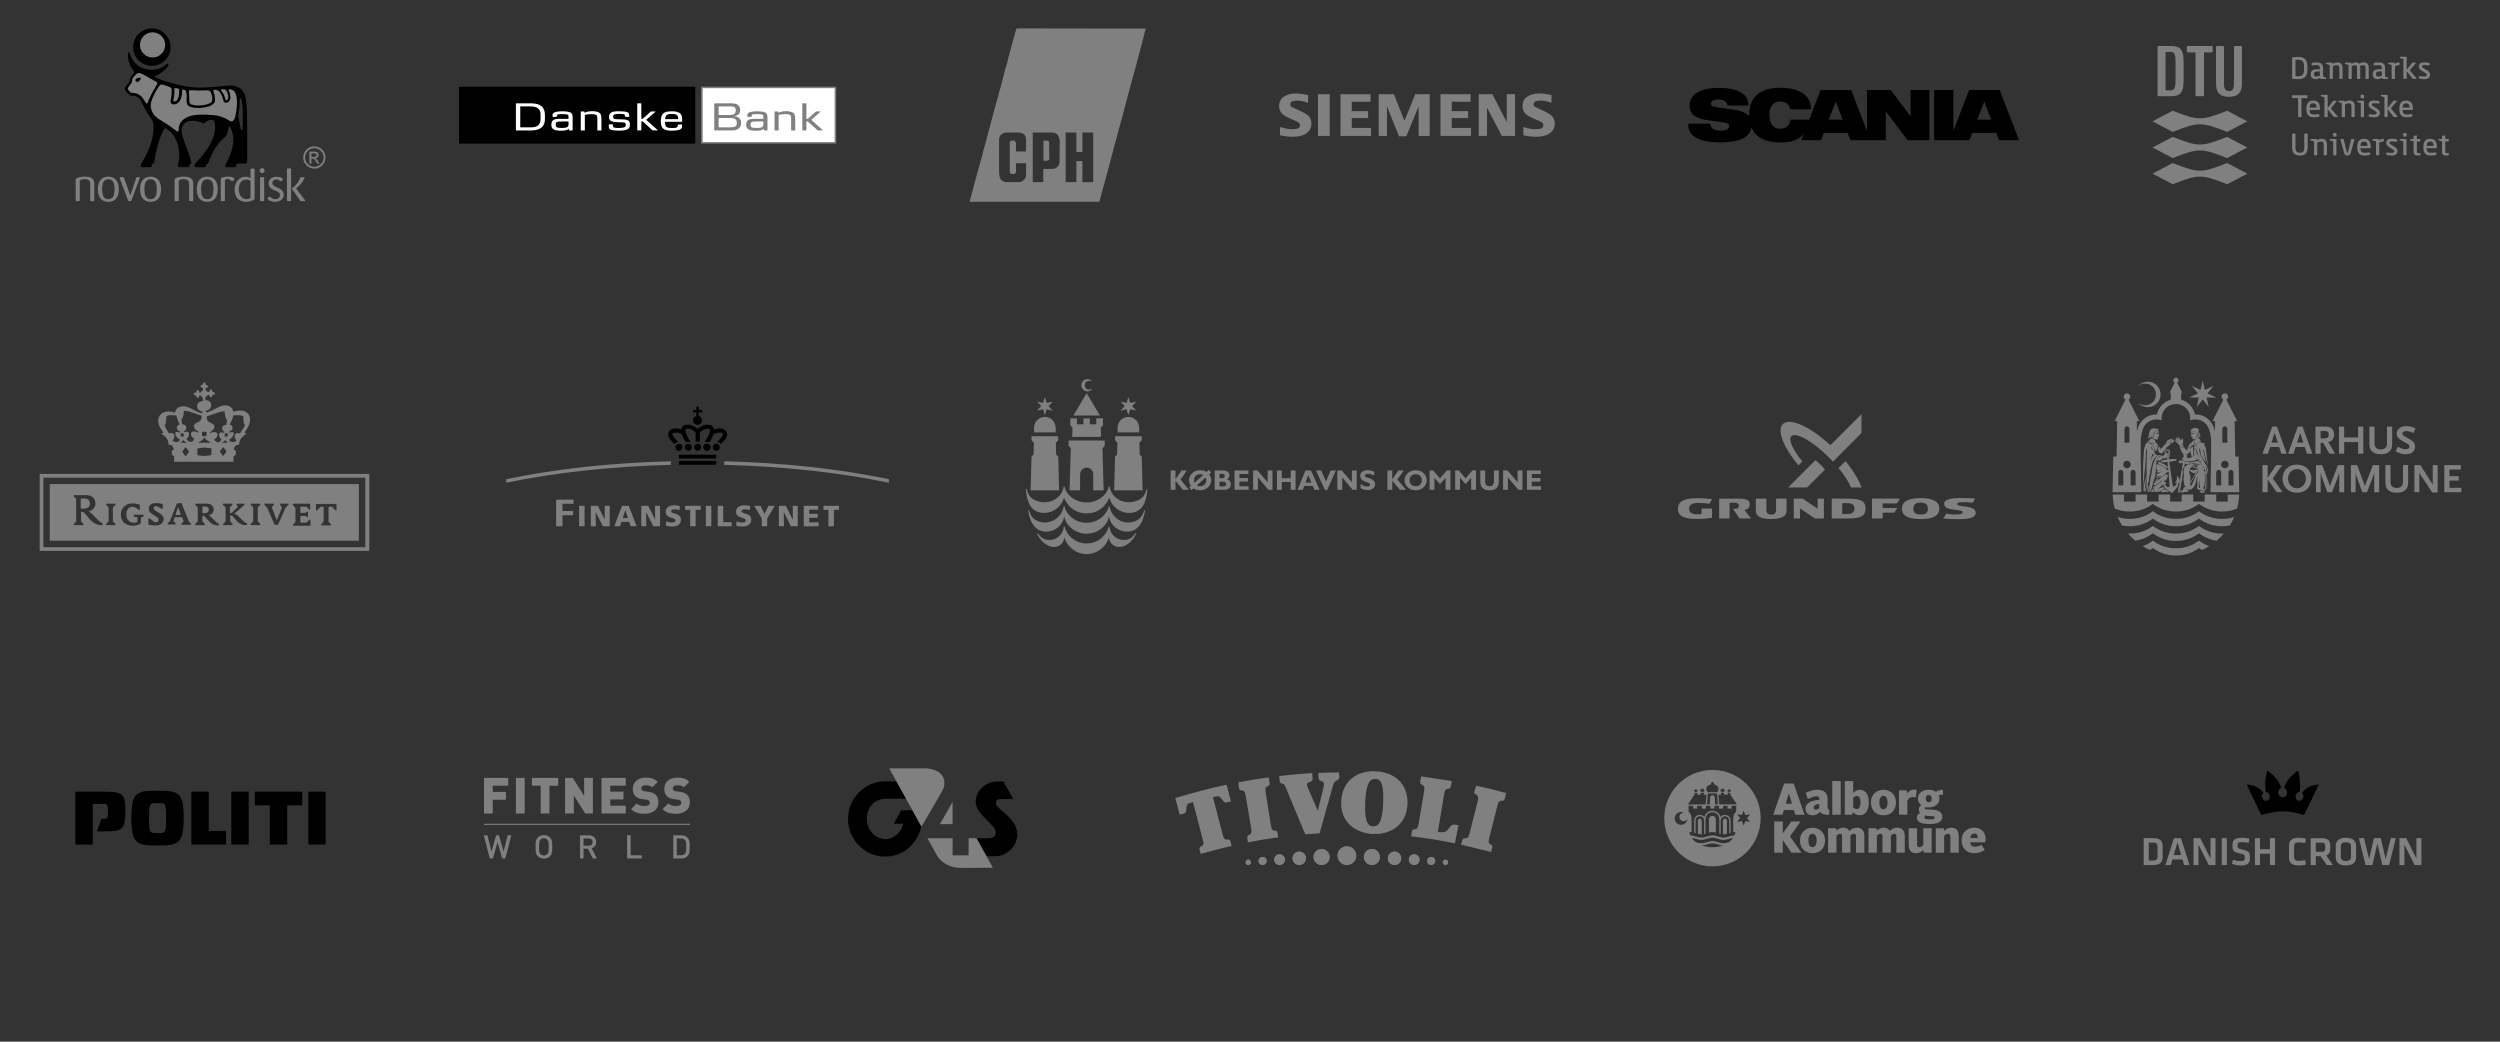 <?xml version="1.0" encoding="UTF-8"?>
<svg id="Layer_2" data-name="Layer 2" xmlns="http://www.w3.org/2000/svg" viewBox="0 0 1920 800">
  <rect x="0" y="0" width="1920" height="800" fill="#333333" stroke="none"/>
  <defs>
    <style>
      .cls-1 {
        fill: none;
      }

      .cls-2 {
        fill: #fff;
      }

      .cls-3, .cls-4 {
        fill: gray;
      }

      .cls-4, .cls-5 {
        fill-rule: evenodd;
      }
    </style>
  </defs>
  <g id="Background">
    <rect class="cls-1" width="1920" height="800"/>
  </g>
  <g id="logos">
    <g>
      <path class="cls-3" d="m427.11,383.75v20.43h4.85v-8.52h8.16v-3.23h-8.16v-5.51h8.52v-3.23c-.73.07-12.64.07-13.37.07"/>
      <rect class="cls-3" x="444.74" y="388.45" width="4.19" height="15.72"/>
      <polygon class="cls-3" points="453.78 388.45 459.15 388.45 464.44 399.11 464.44 388.45 468.26 388.45 468.26 404.18 463.04 404.18 457.53 393.38 457.46 393.38 457.6 404.18 453.78 404.18 453.78 388.45"/>
      <path class="cls-3" d="m480.31,391.69h0l-2.06,6.17h3.97l-1.91-6.17Zm-2.57-3.23h5.14l6.1,15.73h-4.63l-1.18-3.38h-5.88l-1.25,3.38h-4.26l5.95-15.73Z"/>
      <polygon class="cls-3" points="492.51 388.45 497.8 388.45 503.16 399.11 503.09 388.45 506.91 388.45 506.91 404.18 501.77 404.18 496.26 393.38 496.18 393.38 496.33 404.18 492.51 404.18 492.51 388.45"/>
      <path class="cls-3" d="m511.76,400.28c1.1.59,2.57,1.03,4.34,1.03,1.32,0,2.57-.29,2.57-1.54,0-2.94-7.42-1.1-7.42-6.84,0-3.75,3.67-4.85,6.83-4.85,1.54,0,3.01.22,4.04.59l-.29,3.23c-1.1-.52-2.28-.74-3.53-.74-1.03,0-2.79.07-2.79,1.47,0,2.57,7.42.81,7.42,6.54,0,4.04-3.45,5.22-6.91,5.22-1.47,0-3.31-.22-4.7-.66l.44-3.45Z"/>
      <polygon class="cls-3" points="530.06 391.54 526.16 391.54 526.16 388.45 538.14 388.45 538.14 391.54 534.25 391.54 534.25 404.18 530.06 404.18 530.06 391.54"/>
      <rect class="cls-3" x="542.11" y="388.45" width="4.19" height="15.72"/>
      <polygon class="cls-3" points="551.22 388.45 555.41 388.45 555.41 401.02 561.88 401.02 561.88 404.18 551.22 404.18 551.22 388.45"/>
      <path class="cls-3" d="m565.77,400.28c1.1.59,2.57,1.03,4.34,1.03,1.32,0,2.57-.29,2.57-1.54,0-2.94-7.42-1.1-7.42-6.84,0-3.75,3.67-4.85,6.83-4.85,1.47,0,3.01.22,4.04.59l-.29,3.23c-1.1-.52-2.28-.74-3.53-.74-1.03,0-2.79.07-2.79,1.47,0,2.57,7.42.81,7.42,6.54,0,4.04-3.45,5.22-6.91,5.22-1.47,0-3.31-.22-4.7-.66l.44-3.45Z"/>
      <polygon class="cls-3" points="585.03 398.23 579.22 388.45 584.07 388.45 587.16 394.7 590.17 388.45 595.02 388.45 589.22 398.23 589.22 404.18 585.03 404.18 585.03 398.23"/>
      <polygon class="cls-3" points="598.18 388.45 603.54 388.45 608.84 399.11 608.91 399.11 608.84 388.45 612.66 388.45 612.66 404.18 607.44 404.18 602 393.38 601.93 393.38 602.07 404.18 598.18 404.18 598.18 388.45"/>
      <polygon class="cls-3" points="617.29 388.45 628.38 388.45 628.38 391.39 621.48 391.39 621.48 394.62 628.02 394.62 628.02 397.64 621.48 397.64 621.48 401.17 628.68 401.17 628.68 404.18 617.29 404.18 617.29 388.45"/>
      <polygon class="cls-3" points="636.25 391.54 632.42 391.54 632.42 388.45 644.33 388.45 644.33 391.54 640.43 391.54 640.43 404.18 636.25 404.18 636.25 391.54"/>
      <path class="cls-3" d="m515.22,354.28c-45.56,1.1-88.84,5.88-126.47,13.74v2.72c36.74-7.64,79.95-12.57,126.47-13.74v-2.72Z"/>
      <path class="cls-3" d="m556.22,354.28c45.56,1.1,88.84,5.88,126.47,13.74v2.72c-36.74-7.64-79.95-12.57-126.47-13.74v-2.72Z"/>
      <rect x="521.46" y="349.21" width="28.58" height="2.94"/>
      <path d="m531.38,343.48c0,1.54-1.25,2.72-2.72,2.72s-2.72-1.25-2.72-2.72c0-1.54,1.25-2.72,2.72-2.72s2.72,1.18,2.72,2.72"/>
      <path d="m545.64,343.48c0,1.54-1.25,2.72-2.72,2.72s-2.72-1.25-2.72-2.72c0-1.54,1.25-2.72,2.72-2.72s2.72,1.18,2.72,2.72"/>
      <path d="m545.64,343.48c0,1.54-1.25,2.72-2.72,2.72s-2.72-1.25-2.72-2.72c0-1.54,1.25-2.72,2.72-2.72s2.72,1.18,2.72,2.72"/>
      <path d="m552.77,343.48c0,1.54-1.25,2.72-2.72,2.72s-2.72-1.25-2.72-2.72c0-1.54,1.25-2.72,2.72-2.72s2.72,1.18,2.72,2.72"/>
      <path d="m518.74,343.48c0,1.54,1.25,2.72,2.72,2.72s2.72-1.25,2.72-2.72c0-1.54-1.25-2.72-2.72-2.72-1.54,0-2.72,1.18-2.72,2.72"/>
      <path d="m539.32,316.73v-1.84h-2.65v-2.57h-1.84v2.57h-2.65v1.84h2.65v2.79c-1.47.37-2.57,1.76-2.57,3.31,0,1.91,1.54,3.45,3.45,3.45s3.45-1.54,3.45-3.45c0-1.62-1.1-2.94-2.57-3.31v-2.79h2.72Z"/>
      <rect x="521.46" y="353.99" width="28.58" height="2.94"/>
      <path d="m538.51,343.48c0,1.54-1.25,2.72-2.72,2.72s-2.72-1.25-2.72-2.72c0-1.54,1.25-2.72,2.72-2.72s2.72,1.18,2.72,2.72"/>
      <path d="m557.1,330.55c-1.91-1.84-5.29-1.84-8.75-.81-.07-.44-.22-.88-.37-1.25-.44-.96-1.54-2.13-3.97-2.35-2.64-.22-6.1,1.25-8.23,3.23-2.13-1.98-5.58-3.45-8.23-3.23-2.43.22-3.46,1.4-3.97,2.35-.15.37-.3.81-.37,1.25-3.45-1.03-6.83-1.03-8.74.81-.88.81-1.32,1.91-1.32,3.01,0,2.43,2.2,5,4.92,7.57.15-.22.3-.44.51-.59.66-.66,1.47-1.03,2.35-1.17-2.28-2.13-4.56-4.48-4.56-5.88,0-.22.07-.37.3-.66,1.03-1.03,3.82-.73,6.91.37.51,1.84,1.54,3.97,3.16,6.54.59-.29,1.25-.44,1.91-.44s1.32.15,1.84.44c-.37-.66-.59-1.03-.59-1.03-2.94-4.7-3.45-7.05-3.45-8.16,0-.44.07-.66.15-.73.15-.29.59-.51,1.32-.59,1.98-.15,5.14,1.4,6.32,3.01v7.28c.51-.22,1.03-.29,1.62-.29s1.1.15,1.62.29v-7.28c1.18-1.69,4.34-3.23,6.32-3.01.73.07,1.18.22,1.32.59.07.07.15.3.15.73,0,1.03-.51,3.38-3.53,8.16,0,0-.22.44-.59,1.03.59-.29,1.18-.44,1.84-.44s1.32.15,1.91.44c1.54-2.57,2.57-4.7,3.16-6.54,3.01-1.1,5.81-1.32,6.91-.37.22.22.29.44.29.66,0,1.4-2.28,3.75-4.56,5.88.88.15,1.69.51,2.35,1.17.22.22.37.37.51.59,2.72-2.57,4.92-5.14,4.92-7.57-.07-1.17-.51-2.2-1.4-3.01"/>
    </g>
    <g>
      <path class="cls-3" d="m1372.05,382.95v8.95c0,2.4-.56,3.42-1.81,4.45-1.94,1.6-5.7,2.28-10.03,2.28s-7.95-.68-9.89-2.28c-1.25-1.03-1.84-2.05-1.84-4.45v-8.95h8.09v8.4c0,2.91,1.29,3.83,3.73,3.83s3.71-.91,3.71-3.83v-8.4h8.05Zm21.81,15.24l-11.46-7.73v7.73h-4.78v-15.24h6.9l11.46,7.8v-7.8h4.76v15.24h-6.87Zm20.95-11.78h3.7c3.67,0,5.75.93,5.75,4.16,0,3.02-2.08,4.16-5.75,4.16h-3.69v-8.32Zm-8.04-3.46v15.24h12.57c9.15,0,13.41-1.63,13.41-7.66s-4.26-7.58-13.42-7.58h-12.56Zm73.84,7.62c0,3.37-1.7,4.59-5.59,4.59-3.47,0-5.54-1.22-5.54-4.59s2.07-4.58,5.54-4.58,5.59,1.2,5.59,4.58m8.78-.1c0-4.9-4.38-7.97-14.3-7.97s-14.38,3.03-14.38,7.99c0,5.49,4.34,8.15,14.38,8.15s14.3-2.67,14.3-8.17m-158.43.35l5.01,7.37h8.83l-5.14-6.61c.83-.09,4.15-.35,4.15-4.3,0-4.3-5.17-4.33-8.5-4.33h-15v15.24h7.99v-12.08h3.71c1.79,0,3.42.33,3.42,2.14,0,2-.71,2.57-4.46,2.57m114.92-4.23h10.95l2.29-3.65h-21.43v15.24h8.2v-4.43h8.9l2.29-3.63h-11.19v-3.53Zm-157.23,4.16c0,5.57,4.52,7.8,14.48,7.8,4.33,0,8.41-.28,11.69-.89v-7.07h-8.03v4.24c-.96.13-1.93.19-2.89.19-5.6,0-6.67-2.04-6.67-4.35s1.28-4.45,7.24-4.45c3.27,0,5.27.19,8.21.69l2.28-3.62c-3.91-.48-7.84-.71-11.78-.69-9.92,0-14.53,2.61-14.53,8.16m203.78,7.45c3.53.31,5.06.52,11.49.52,9.33,0,13.43-1.34,13.43-5.08,0-3.32-4.51-4.12-8.72-4.74-3.48-.52-5.52-.5-5.52-1.91s3.59-1.34,5.92-1.34c1.21,0,4.04.15,5.9.52l1.98-3.21c-1.55-.17-5.71-.52-10.37-.52-8.37,0-13.47,1.2-13.47,4.51,0,3.52,4.46,4.01,8.81,4.66,3.51.53,5.4.5,5.4,1.88,0,1.55-3.09,1.64-6.2,1.64-1.32,0-4.06-.15-6.34-.67l-2.31,3.76Zm-98.24-44.77c.92.59,2.55,2.08,3.86,3.39,1.23,1.23,2.79,2.86,3.48,3.85l-13.68,13.68h-14.58l20.92-20.93Z"/>
      <path class="cls-3" d="m1429.64,318v14.57l-21.9,21.91c-1.15-1.24-2.24-2.36-3.44-3.53-12.4-12.2-25.12-19.36-28.51-16.02-2.64,2.6,1.22,10.67,8.42,19.49l-3.01,3c-5.52-6.61-9.77-13.33-11.99-19-1.72-4.39-2.85-9.88-.02-12.71,2.54-2.54,7.69-2.28,14.48.76,6.88,3.08,14.76,8.67,22.02,15.5l23.96-23.96Zm-12.28,36.17c5.01,5.93,10.38,14.4,12.29,20.19h-8.09c-1.77-4.55-6.13-11.17-9.64-14.77l5.44-5.43Z"/>
    </g>
    <g>
      <polygon class="cls-3" points="906.73 368.28 913.03 376.16 908.39 376.16 902.75 369.19 902.75 376.16 899.04 376.16 899.04 361.31 902.75 361.31 902.75 368.03 902.81 368.03 907.41 361.31 911.48 361.31 906.73 368.28"/>
      <g>
        <path class="cls-3" d="m938.79,373.62h-2.19v-3.68h2.72c1.36,0,2.36.62,2.36,1.75,0,1.36-.74,1.93-2.89,1.93m-2.19-9.59v-.17h2.02c1.43,0,2,.85,2,1.66s-.58,1.7-2,1.7h-2.02v-3.18m5.62,3.96c1.23-.61,2.02-1.71,2.02-2.96,0-1.66-1.41-3.73-4.92-3.73h-6.45v14.86h7.23c4.35,0,5.26-2.65,5.26-4.35s-1.04-3.27-3.15-3.82"/>
        <polygon class="cls-3" points="958.92 376.16 948.13 376.16 948.13 361.31 958.78 361.31 958.78 364.03 951.86 364.03 951.86 367.14 958.46 367.14 958.46 369.86 951.86 369.86 951.86 373.44 958.92 373.44 958.92 376.16"/>
        <polygon class="cls-3" points="1183.51 376.16 1172.72 376.16 1172.72 361.31 1183.34 361.31 1183.34 364.03 1176.42 364.03 1176.42 367.14 1183.02 367.14 1183.02 369.86 1176.42 369.86 1176.42 373.44 1183.51 373.44 1183.51 376.16"/>
        <polygon class="cls-3" points="995 376.16 991.3 376.16 991.3 370.15 984.4 370.15 984.4 376.16 980.7 376.16 980.7 361.31 984.4 361.31 984.4 367.28 991.3 367.28 991.3 361.31 995 361.31 995 376.16"/>
        <path class="cls-3" d="m1004.76,364.85l-2.17,5.78h4.58l-2.41-5.78Zm8.71,11.31h-4l-1.21-2.94h-6.64l-1.13,2.94h-3.92l6.01-14.86h4.28l6.62,14.86"/>
        <polygon class="cls-3" points="1019.25 376.37 1017.64 376.37 1010.61 361.31 1014.63 361.31 1018.38 369.78 1021.94 361.31 1025.94 361.31 1019.25 376.37"/>
        <polygon class="cls-3" points="1041.97 376.16 1038.86 376.16 1030.82 366.64 1030.82 376.16 1027.09 376.16 1027.09 361.31 1030.49 361.31 1038.26 370.4 1038.26 361.31 1041.97 361.31 1041.97 376.16"/>
        <polygon class="cls-3" points="1169.25 376.16 1166.12 376.16 1158.07 366.64 1158.07 376.16 1154.39 376.16 1154.39 361.31 1157.77 361.31 1165.54 370.4 1165.54 361.31 1169.25 361.31 1169.25 376.16"/>
        <polygon class="cls-3" points="977.25 376.16 974.15 376.16 966.1 366.64 966.1 376.16 962.4 376.16 962.4 361.31 965.8 361.31 973.55 370.4 973.55 361.31 977.25 361.31 977.25 376.16"/>
        <path class="cls-3" d="m1055.38,365.16c-2.17-.96-3.45-1.33-4.71-1.33-1.34,0-2.53.65-2.53,1.39,0,2.25,7.92,1.45,7.92,6.63,0,2.85-2.4,4.51-5.73,4.51-2.6,0-3.87-.68-5.37-1.44v-3.2c2.16,1.41,3.45,1.92,5.09,1.92,1.43,0,2.17-.51,2.17-1.38,0-2.45-7.56-1.56-7.56-6.89,0-2.57,2.21-4.28,5.66-4.28,1.66,0,3.17.35,5.05,1.16v2.89"/>
        <polygon class="cls-3" points="1073.22 368.28 1079.78 376.16 1075.14 376.16 1069.23 369.19 1069.23 376.16 1065.53 376.16 1065.53 361.31 1069.23 361.31 1069.23 368.03 1069.28 368.03 1073.99 361.31 1078.06 361.31 1073.22 368.28"/>
        <path class="cls-3" d="m1087.25,364.2c-2.83,0-4.71,1.9-4.71,4.62s1.87,4.62,4.71,4.62,4.68-1.89,4.68-4.62-1.87-4.62-4.68-4.62m0,12.34c-5.45,0-8.53-3.92-8.53-7.72,0-3.6,2.93-7.71,8.53-7.71s8.49,4.13,8.49,7.71c0,3.81-3.15,7.72-8.49,7.72"/>
        <polygon class="cls-3" points="1111.11 361.31 1113.92 361.31 1113.92 376.16 1110.22 376.16 1110.22 366.89 1106.19 371.54 1105.64 371.54 1101.62 366.89 1101.62 376.16 1097.91 376.16 1097.91 361.31 1100.72 361.31 1105.91 367.42 1111.11 361.31"/>
        <polygon class="cls-3" points="1130.78 361.31 1133.57 361.31 1133.57 376.16 1129.86 376.16 1129.86 366.89 1125.86 371.54 1125.29 371.54 1121.29 366.89 1121.29 376.16 1117.58 376.16 1117.58 361.31 1120.37 361.31 1125.56 367.42 1130.78 361.31"/>
        <path class="cls-3" d="m1151.07,361.31v8.6c0,4.93-3.02,6.63-7.09,6.63-4.32,0-7.09-2-7.09-6.61v-8.62h3.7v8.72c0,2.13,1.21,3.41,3.34,3.41,1.96,0,3.43-1.02,3.43-3.68v-8.45h3.71"/>
        <path class="cls-3" d="m926.4,368.82c0,2.72-1.88,4.62-4.69,4.62-1,0-1.87-.24-2.57-.65l6.81-6.09c.28.62.45,1.33.45,2.12m-9.42,0c0-2.73,1.88-4.62,4.73-4.62.89,0,1.7.2,2.38.57l-6.73,6.02c-.23-.59-.39-1.24-.39-1.97m13.29-6l-1.87-1.88-1.74,1.54c-1.3-.84-2.94-1.37-4.94-1.37-5.62,0-8.53,4.12-8.53,7.71,0,1.53.51,3.09,1.47,4.39l-1.3,1.17,1.72,2.04,1.51-1.36c1.34.9,3.07,1.47,5.13,1.47,5.33,0,8.5-3.9,8.5-7.72,0-1.52-.53-3.16-1.57-4.52l1.64-1.48"/>
        <polygon class="cls-3" points="877.51 376.57 876.87 350.58 875.25 349.08 875.04 340.01 876.85 338.12 876.85 334.99 856.37 334.99 856.37 338.12 858.18 340.01 857.95 349.08 856.35 350.58 855.71 376.57 877.51 376.57"/>
        <path class="cls-3" d="m874.93,332.07v-3.15c0-5.12-3.76-8.73-8.34-8.73s-8.3,3.6-8.3,8.73v3.15h16.64"/>
        <polygon class="cls-3" points="791.53 376.57 792.21 350.58 793.81 349.08 794.02 340.01 792.21 338.12 792.21 334.99 812.71 334.99 812.71 338.12 810.88 340.01 811.11 349.08 812.73 350.58 813.37 376.57 791.53 376.57"/>
        <path class="cls-3" d="m794.13,332.07v-3.15c0-5.12,3.77-8.73,8.32-8.73s8.32,3.6,8.32,8.73v3.15h-16.64"/>
        <polygon class="cls-3" points="802.45 304.93 801.04 309.44 796.45 308.4 799.66 311.88 796.45 315.35 801.04 314.31 802.45 318.83 803.85 314.31 808.47 315.36 805.28 311.88 808.47 308.4 803.85 309.44 802.45 304.93"/>
        <polygon class="cls-3" points="866.59 304.93 868.02 309.44 872.64 308.4 869.42 311.88 872.64 315.35 868.02 314.31 866.59 318.83 865.2 314.31 860.59 315.36 863.8 311.88 860.59 308.4 865.2 309.44 866.59 304.93"/>
        <path class="cls-3" d="m847.58,376.57l-.87-32.38,1.7-1.85v-4.03h-27.74v4.03l1.68,1.85-.89,32.38h8.05v-12.14c0-3.1,2.28-5.31,5.03-5.31s5.06,2.21,5.06,5.31v12.14h7.98"/>
        <polygon class="cls-3" points="845.6 335.53 845.39 328.26 847.07 326.65 847.07 321.28 841.98 321.28 841.98 325.91 836.98 325.91 836.98 321.34 832.06 321.34 832.06 325.91 827.08 325.91 827.08 321.28 821.99 321.28 821.99 326.65 823.67 328.26 823.46 335.53 845.6 335.53"/>
        <polygon class="cls-3" points="844.7 319.13 834.53 301.87 824.38 319.13 844.7 319.13"/>
      </g>
      <path class="cls-3" d="m830.48,296.13c-.13-2.58,1.85-4.79,4.45-4.92,1.96-.1,3.06.97,3.32,1.17.11.08.15.24.06.36-.06.11-.24.13-.36.06-.3-.15-.71-.43-1.68-.38-1.9.11-3.34,1.69-3.23,3.57.08,1.88,1.68,3.35,3.55,3.24.98-.07,1.38-.38,1.66-.54.13-.08.28-.08.38.04.07.09.07.25-.04.35-.24.23-1.22,1.38-3.2,1.48-2.58.13-4.79-1.85-4.92-4.44"/>
      <path class="cls-3" d="m834.51,425.52c8.75,0,15.31-6.31,17.12-12.72.92,6.76,7.43,8.95,12.92,5.97,3.07-1.67,6-4.55,8-8.77.11-.19.11-.44-.08-.54-.15-.11-.38-.02-.49.16-1.49,2.13-3.26,3.9-5.3,4.51-7.22,2.26-13.69-2.54-14.56-9.29-.04-.26-.17-.41-.38-.43-.21,0-.3.14-.38.4-1.75,6.73-8.39,12.56-16.84,12.56s-15.07-5.83-16.8-12.56c-.08-.26-.19-.4-.41-.4-.24.02-.32.16-.34.43-.92,6.75-7.39,11.55-14.6,9.29-2.05-.62-3.79-2.38-5.28-4.51-.13-.18-.36-.27-.49-.16-.19.1-.17.35-.08.54,2,4.21,4.94,7.1,8,8.77,5.49,2.98,12,.79,12.9-5.97,1.83,6.41,8.35,12.72,17.1,12.72"/>
      <path class="cls-3" d="m834.51,394.28c-9,0-15.01-5.82-17.35-12.14-3.64,12.96-20.11,15.44-25.82,6.49-2.15-3.36-3.1-8.17-3.51-12.63,0-.19.08-.44.3-.47.15-.04.34.13.4.36,1.47,5.67,4.28,7.52,7.85,8.84,8.65,3.13,18.65-1.19,20.5-10.82.04-.28.13-.43.34-.43s.32.15.36.41c1.47,6.6,8.67,12,16.93,12s15.5-5.4,16.97-12c.05-.26.13-.41.34-.41.23,0,.32.15.38.43,1.81,9.62,11.84,13.94,20.48,10.82,3.57-1.32,6.39-3.17,7.85-8.84.06-.23.24-.4.41-.36.21.04.3.28.28.47-.43,4.47-1.37,9.27-3.52,12.63-5.68,8.95-22.16,6.47-25.8-6.49-2.36,6.33-8.35,12.14-17.39,12.14"/>
      <path class="cls-3" d="m834.51,409.89c8.75,0,15.82-6.21,17.22-13.27,1.68,11.08,16.03,15.7,22.95,7.56,2.59-3.07,3.98-7.39,4.72-11.94.04-.2-.02-.43-.24-.5-.17-.04-.36.11-.43.32-1.53,4.87-3.85,7.17-7.37,8.38-9.26,3.19-17.69-3.21-19.18-11.21-.06-.26-.15-.42-.38-.45-.22,0-.34.13-.36.41-.87,4.49-6.81,12.31-16.95,12.31s-16.05-7.82-16.88-12.31c-.06-.28-.19-.41-.41-.41-.21.02-.3.18-.34.45-1.53,8-9.94,14.4-19.22,11.21-3.49-1.21-5.81-3.51-7.34-8.38-.08-.21-.26-.36-.43-.32-.21.06-.3.3-.26.5.75,4.56,2.15,8.88,4.75,11.94,6.9,8.14,21.27,3.52,22.93-7.56,1.43,7.06,8.45,13.27,17.2,13.27"/>
    </g>
    <g>
      <path class="cls-3" d="m33.3,366.83h247.25v53.4H33.3v-53.4Zm-2.82,56.22h253.13v-59.05H30.48v59.05Z"/>
      <polygon class="cls-3" points="134.7 395.53 138.93 395.53 136.81 389.41 134.7 395.53"/>
      <g>
        <path class="cls-3" d="m157.28,388.94h-1.41c-.24,0-.47.24-.47.47v4.71h1.65c2.12,0,3.29-.71,3.29-2.82,0-1.65-1.18-2.35-3.06-2.35"/>
        <path class="cls-3" d="m69.06,386.83h0c0-2.82-1.65-4-4.23-4h-2.12c-.47,0-.71.23-.71.71v7.06h2.12c3.29,0,4.94-1.18,4.94-3.77"/>
        <path class="cls-3" d="m275.61,371.77H38.24v43.52h237.37v-43.52Zm-196.91,31.29c0,.24-.23.24-.23.24h-.47c-6.35,0-9.41-4.94-11.76-7.76l-2.12-2.35h-1.88v7.06q0,.24.24.47l1.65,1.65v.94h-7.53v-.94l1.65-1.65s.23-.23.23-.47v-16.94q0-.23-.23-.47l-1.65-1.65v-.94h9.18c5.17,0,7.53,2.59,7.53,6.82,0,2.82-2.59,5.18-5.18,5.64,1.18.71,2.82,2.12,4,3.53,2.12,2.12,4.71,4.94,6.35,5.41.23,0,.23.23.23.23v1.18Zm10.12-15.53s0,.24,0,0l-1.88,1.88s-.24.24-.24.47v10.35q0,.24.24.47l1.65,1.65v.94h-7.06v-.94l1.65-1.65s.23-.23.23-.47v-10.35q0-.24-.23-.47l-1.65-1.65v-.94h7.29v.71Zm21.17,9.17q0,.24-.23.24l-1.41.24-.24,4.71c-1.41,1.41-4.23,1.88-6.35,1.88-4.7,0-8.94-2.82-8.94-8.47s4.23-8.71,8.94-8.71c1.88,0,4.23.47,5.65.94v4.23h-.47l-1.65-1.18c-.94-.7-2.35-1.41-3.53-1.41-3.06,0-4.7,2.59-4.7,5.88,0,3.76,2.12,6.35,5.65,6.35.71,0,1.65-.24,2.12-.24s.71-.47.71-1.18v-2.82l-2.59-.24c-.24,0-.24-.24-.24-.24v-1.18q0-.24.24-.24h7.06q.23,0,.23.24v1.18h-.23Zm9.88,6.82c-2.82,0-5.18-.47-5.88-.47v-4.7l.94-.23,2.12,1.65c.71.71,1.88,1.41,2.59,1.41,1.41,0,2.12-.7,2.12-2.12,0-2.82-7.53-3.77-7.53-8.24,0-2.82,1.65-4.47,5.88-4.47,1.65,0,3.3.47,4.94.71v3.53l-.71.23-3.06-1.65c-.47-.23-.94-.47-1.65-.47-1.18,0-1.65.71-1.65,1.41,0,3.06,7.76,3.76,7.76,8.47-.24,3.3-2.59,4.94-5.88,4.94m26.82-.47c0,.24-.24.24,0,0h-7.29v-.94l1.41-1.41s.23-.23.23-.47l-1.18-3.06h-5.65l-.94,2.82c0,.24.24.47.24.47l1.41,1.41v.94h-6.12v-.94l1.65-1.65.23-.47,5.18-13.18h1.18l2.35-.23,5.41,13.65c0,.24.24.47.24.47l1.65,1.65v.94Zm21.41.24c0,.23-.94.23-.94.23h-.24c-4.7,0-7.29-4.47-9.17-6.35l-.94-.94h-1.41v4q0,.24.24.47l1.65,1.65v.94h-7.29v-.94l1.65-1.65s.24-.23.24-.47v-10.35q0-.24-.24-.47l-1.65-1.65v-.94h8.71c3.53,0,5.41,1.88,5.41,4.47,0,2.35-1.88,4-3.76,4.47.47.23,1.41.94,1.65,1.17,1.41,1.18,4.23,4.94,5.88,5.18.24,0,.24.24.24.24v.94Zm21.88-.24q0,.24,0,0l-1.65.24c-4.94,0-7.53-4.47-9.41-6.59l-.71-.7h-1.41v4.23q0,.24.23.47l1.65,1.65v.94h-7.29v-.94l1.65-1.65s.24-.23.24-.47v-10.35q0-.24-.24-.47l-1.88-1.65v-.94h7.29v.94l-1.65,1.65s-.24.24-.24.47v4.23c.47,0,1.18,0,1.88-.71l4-3.76c.24-.24.24-.47,0-.71l-.71-1.18v-.94h6.12v.94l-8,6.82c1.65.24,2.59,1.18,3.77,2.35,1.17,1.18,4.23,4.71,5.88,4.94.23,0,.23.24.23.24v.94h.23Zm10.12-15.53s0,.24,0,0l-1.88,1.88s-.23.24-.23.47v10.35q0,.24.23.47l1.65,1.65v.94h-7.29v-.94l1.65-1.65s.24-.23.24-.47v-10.35q0-.24-.24-.47l-1.65-1.65v-.94h7.29v.71h.24Zm21.64,0s0,.24,0,0l-1.88,1.88s-.24.47-.47.47l-5.88,13.17h-2.59l-5.65-12.94c0-.23-.24-.47-.47-.47l-1.65-1.88v-.94h7.29v.94l-1.41,1.41s-.24.24-.24.47l3.76,10.12,4-9.88c0-.24-.24-.47-.24-.47l-1.18-1.65v-.94h6.35v.71h.23Zm16.71,4h-.71l-2.35-2.35h-4.47c-.24,0-.24.24-.24.47v4.23h3.76l1.65-.94h.47v4.23h-.47l-1.65-.94h-3.76v4.7c0,.24.24.47.24.47h4.47l2.35-2.35h.71v4.47q0,.24-.24.24h-13.17v-.94l1.65-1.65s.23-.24.23-.47v-10.35q0-.23-.23-.47l-1.88-2.12v-.94h13.17q.24,0,.24.24v4.47h.24Zm19.99.47h-.7l-2.82-2.82h-2.12c-.24,0-.47.24-.47.47v10.82q0,.23.24.47l1.65,1.65v.94h-7.53v-.94l1.65-1.65s.24-.23.24-.47v-10.82c0-.24-.24-.47-.24-.47h-2.12l-2.82,2.82h-.71v-4.7q0-.24.23-.24h15.29q.24,0,.24.24v4.7Z"/>
        <path class="cls-3" d="m192.1,322.37c0-4.47-3.29-7.06-7.53-7.06-2.12,0-4,.47-5.41.94-.47-3.3-2.83-4.94-6.59-4.94-4,0-9.64,4.7-14.11,5.41l-.47-1.18c1.18-.24,4.23-1.18,4.23-4.23,0-2.59-1.88-4-4.47-4v-2.82h1.41v-1.18h1.65c0,1.18.47,1.88,1.18,1.88.47,0,.94-.94,1.18-1.88,1.18,0,1.88-.47,1.88-1.18,0-.47-.94-1.18-1.88-1.18,0-.94-.47-1.88-1.18-1.88-.47,0-1.18.94-1.18,1.88h-1.65v-.71h-1.18v-2.35c1.18,0,1.88-.47,1.88-1.18,0-.47-.71-.94-1.88-1.18,0-1.18-.47-1.88-1.18-1.88-.47,0-1.18.94-1.18,1.88-.94,0-1.65.47-1.65,1.18,0,.47.94,1.18,1.88,1.18v2.35h-1.18v1.18h-1.65c0-1.18-.47-1.88-1.18-1.88-.47,0-.94.94-1.18,1.88-1.18,0-1.88.47-1.88,1.18,0,.47.7,1.18,1.88,1.18,0,.94.47,1.88,1.18,1.88s1.18-.94,1.18-1.88h1.65v1.41h1.18v2.82c-2.59.23-4.47,1.41-4.47,4,0,2.82,3.06,4,4.23,4.23l-.47,1.18c-4.47-.71-9.88-5.41-14.12-5.41-3.76,0-6.12,1.65-6.59,4.94-1.41-.47-3.53-.94-5.41-.94-4.23,0-7.53,2.82-7.53,7.06,0,3.77,2.59,7.53,4.23,9.17-.71,0-1.41.47-1.88.94,3.3,1.65,5.65,4.47,5.65,8.47h.94c1.88,0,3.06,2.12,3.06,3.53-.94.23-1.65.94-1.65,2.59,0,1.41.94,2.35,1.88,2.59v4.23h45.64v-4.23c1.17-.24,1.88-1.18,1.88-2.59,0-1.65-.71-2.35-1.65-2.59,0-1.65,1.18-3.53,3.06-3.53h.94c0-3.76,2.35-6.59,5.64-8.47-.47-.47-.94-.94-1.65-.94,1.88-2.35,4.47-6.12,4.47-9.88m-36.93,9.41l1.65-.24,1.88.24v3.06l-1.88.23-1.65-.23v-3.06Zm6.35,7.76v.47h-8.94v-.47c2.12-.71,4-2.35,4.47-3.76.47,1.41,2.59,3.06,4.47,3.76m-23.29-1.88c-.47,1.18-1.41,1.88-2.82,1.88-.94,0-2.35-.47-2.82-1.41.94-.94,1.41-1.88,1.41-3.06,0-1.41-.94-2.59-2.12-2.59-.47,0-1.65.23-1.88.47-1.41-1.88-2.82-4.47-3.53-6.35,1.41-1.18,1.18-5.65,1.41-7.06.94-.47,2.35-.71,4-.71.23,0,1.88.24,3.53.24.47,2.12,1.88,5.17,2.59,7.06-.94.24-2.12.71-2.12,2.12,0,1.88,1.18,2.82,2.82,3.29l-.71.71c-.23,0-1.18-.47-2.12-.47-.47,0-1.18,0-1.18,1.18,0,2.12,2.12,3.77,3.53,4.7m2.59.24c.47.71,1.88,1.65,2.82,2.12h-5.17c.94-.24,2.12-1.65,2.35-2.12m-2.12-4.94l1.18-.24,1.18.24.24,2.12-1.18.24-1.18-.24-.23-2.12Zm6.35,14.35l-2.12,2.82q-.24.24-.71,0l-1.88-2.82c-.24-.24-.24-.47,0-.94l1.88-2.59c.24-.24.47-.47.71,0l2.12,2.59v.94Zm1.41-8c-1.65,0-2.82-1.41-3.06-2.35.94-.71,1.88-2.12,1.88-3.53s-.71-1.88-1.88-1.88c-.47,0-1.41.24-1.88.47l-.24-.71c.94-.47,1.88-.94,1.88-2.82s-1.41-2.59-3.06-2.59c-.23-.7-.47-2.35-.71-3.53,1.41-1.41,1.88-4.71,1.88-6.82,3.53-.47,11.06,3.29,13.41,3.53,0,0,.23.94.23,1.18,0,4.94-5.88,3.53-5.88,7.06,0,1.88,1.88,3.53,3.53,4.23l-.24.71c-.94-.47-2.35-.94-3.29-.94-1.18,0-2.35.71-2.35,1.88,0,1.65,1.41,3.29,2.59,3.77-.47,1.41-1.18,2.35-2.82,2.35m15.76,9.88c0,.24-.24.47-.47.47l-4.23.47h-.94l-4.47-.47c-.24,0-.47-.23-.47-.47v-4.47c0-.24.23-.47.47-.47l4.47-.47h.94l4.47.47c.24,0,.47.23.47.47v4.47h-.24Zm2.35-11.76c1.18-.47,2.59-2.12,2.59-3.76,0-1.18-1.18-1.88-2.35-1.88-.94,0-2.59.24-3.29.94l-.24-.71c1.41-.94,3.53-2.59,3.53-4.23,0-3.53-5.88-2.12-5.88-7.06,0-.47.23-1.18.23-1.18,2.35-.23,9.88-4,13.41-3.53.24,2.12.47,5.41,1.88,6.82,0,.94-.47,2.59-.71,3.53-1.65,0-3.06.7-3.06,2.59,0,1.65.94,2.12,1.88,2.82l-.47.71c-.47-.24-1.41-.47-1.88-.47-.94,0-1.88.47-1.88,1.88,0,1.65.94,2.82,1.88,3.53-.24.94-1.41,2.35-3.06,2.35-1.41-.47-2.12-1.41-2.59-2.35m10.59-4.47l-.24,2.12-1.18.24-1.18-.24.24-2.12,1.18-.24,1.18.24Zm-1.41,14.35l-2.12,2.59q-.24.47-.47,0l-2.12-2.82c-.24-.23-.24-.47,0-.7l2.12-2.59c.23-.47.47-.24.71,0l2.12,2.59c-.23.47-.23.7-.23.94m-3.53-7.29c1.17-.47,2.35-1.41,2.82-2.12.24.47,1.41,1.88,2.12,2.12h-4.94Zm14.11-7.06c-.24-.24-1.65-.47-1.88-.47-1.18,0-2.12,1.18-2.12,2.59s.47,2.12,1.41,3.06c-.47.94-1.88,1.41-2.82,1.41-1.18,0-2.35-.47-2.82-1.88,1.41-.94,3.53-2.82,3.53-4.7,0-1.18-.94-1.18-1.18-1.18-.94,0-1.65.47-2.12.47l-.47-.71c1.65-.47,2.82-1.41,2.82-3.29,0-1.18-.94-1.88-2.12-2.12.94-2.12,2.35-4.94,2.82-7.06,1.65-.24,3.29-.24,3.53-.24,1.65,0,3.06.47,4,.71.24,1.65-.24,5.88,1.41,7.06-1.18,1.88-2.59,4.47-4,6.35"/>
      </g>
    </g>
    <g>
      <path class="cls-3" d="m1653.67,375.83c-.04-.08-.08-.15-.12-.21-.05-.06-.1-.12-.17-.19,0,0-.49.22-.69.51-.4.56.39,1.81.39,1.81-.66-.22-1.08-.78-1.09-1.16-.02-.51.47-1.66.47-1.66.15-.46.31-1.11.46-1.79.16-.66.31-1.34.53-2.14.45-1.56,1.11-3.33,1.48-4.9.28-1.16.49-2.18.56-2.87.17-1.69.37-4.87.49-6.96.07-1.12.04-.84.04-.93,0-.27.16-3.09,1.5-4.28.89-.77,1.72-.64,2.74-1.13,0,0-1.46-.6-3.26-.2,0,0-3.1,2.44-4.58,13.32,0,0-1.81,10.12-1.87,11.15-.03.54.48,3.1.48,3.1,0,0,1.57.68,1.91.62.2-.07.48-.09.95-.21.46-.14.75-.17,1.54.1-1.89-.85-1.51-1.5-1.77-1.98"/>
      <path class="cls-3" d="m1666.87,339.51l1.87.07c.56.02.89-.15.86-.51-.03-.3-.82-.45-.82-.45l-1.36.21s-.16.58-.56.68"/>
      <path class="cls-3" d="m1684.53,349.37c0-.15-.28-2.45-.28-4.21,0-.9-.02-1.65-.03-1.9-.02-.53-.55-.29-.66-.08-.26.48-.37.38-.37.38,0,0-.16-.03-.19.44-.07-.34-.11-.31-.21-.41-.38-.37-.59.91-.59.91,0,0-.03.26-.05.9,0,.14-.01.3-.01.47,0,.65.06,1.85.46,2.74.08.15.16.2.28.21,0,0-.13.9.16,1.34.53.82.82.63.82.63.95-.78.69-1.08.68-1.4"/>
      <path class="cls-3" d="m1663.73,346.42c.21-.2.48-.32.78-.31.61.01,1.09.52,1.08,1.14,0,.36-.19.66-.45.86-.11-.04-.2-.05-.22-.07-.1-.06-.66-.02-1.18,0-.01-.01-.03-.02-.04-.03-.2-.21-.31-.5-.31-.79.01-.3.12-.58.34-.78m-1.39.8c0,.48.17.92.46,1.29-.48.44-1.03,1.04-1.13,1.18-.2.27-.63.39-.63.39,0,0-.45,2.73.57,2.36,0,0,.16-.65.71-.53.92.2,1.17-.15,1.54-.44.25-.19.99-.04.99-.04.58-.13,1.26.16,1.38-.37,0-.07-.02-.13-.02-.13-.46-.38-1.78-.2-1.78-.2,0,0,.2-.08.48-.12.1-.02.28,0,.29-.15,0,0,.11,0,.72.19.49.15.52-.09.55-.19-.01-.18-.15-.31-.15-.31,0,0-.64-.26-.94-.32-.3-.05-1.13.07-1.13.07,0,0,.03-.04.52-.14.17-.04.35-.04.33-.19,0,0,.34.03.81.26.32.16.48.15.57.1.03-.05.11-.12.12-.17v-.11c-.04-.27-.29-.38-.29-.38,0,0-.99-.35-1.26-.38-.26-.04-1.13.19-1.13.19.22-.16.46-.18.74-.23.39-.07.34-.29.34-.29,0,0,.08.12.87.35.22.07.78.36.61-.16-.04-.07-.14-.19-.25-.27.25-.35.41-.78.42-1.24.02-1.21-.93-2.21-2.12-2.24-.14,0-.28.05-.43.08,0,0,0,0,0,0-.56.8-1.26,1.54-1.76,2.12"/>
      <path class="cls-3" d="m1663.82,376.24c-1.07-.78-3.92.55-3.92.55,0,0-.52,1.2.53,1.18.57-.01,1.55.05,2.32-.12.62-.13,1.57.12,2.4.13,1.23-.34-1.33-1.74-1.33-1.74"/>
      <path class="cls-3" d="m1647.12,370.01c-.23,1.36-.74,3.73-.83,4.58-.07.85-.1,2.37-.1,2.37.32.19.72.34.87.41l1.59-12.98s-1.29,4.26-1.53,5.61"/>
      <path class="cls-3" d="m1667.48,338.64l1.3-.02c.93.07,1.21-.33.87-.71-.19-.2-1.51-.19-1.51-.19l-.88.31s.44.1.22.61"/>
      <path class="cls-3" d="m1715.3,372.78h-3.83v-9.99s0-.1,0-.14c.08-.99.9-1.77,1.91-1.77s1.82.78,1.9,1.77c0,.05,0,.09,0,.14v9.99Zm-6.62-13.19c-1.59,0-2.88-1.29-2.88-2.88s1.29-2.88,2.88-2.88,2.88,1.29,2.88,2.88-1.29,2.88-2.88,2.88m-2.81,13.19h-3.82v-9.99s0-.1.01-.14c.08-.99.89-1.77,1.9-1.77s1.83.78,1.91,1.77c0,.05,0,.09,0,.14v9.99Zm.9-43.54h0c.03-.48.24-.9.55-1.22.35-.35.82-.56,1.35-.56,1.01,0,1.84.79,1.91,1.78v.3h0v10.49h-3.82v-10.79Zm-66.63,43.54h-3.81v-9.99s0-.1,0-.14c.07-.99.9-1.77,1.9-1.77s1.83.78,1.9,1.77c0,.05,0,.09,0,.14v9.99Zm-6.63-13.19c-1.59,0-2.88-1.29-2.88-2.88s1.3-2.88,2.88-2.88,2.88,1.29,2.88,2.88-1.29,2.88-2.88,2.88m-2.8,13.19h-3.82v-9.99s0-.1,0-.14c.07-.99.9-1.77,1.9-1.77s1.82.78,1.9,1.77c0,.05,0,.09,0,.14v9.99Zm.89-43.25h0v-.3c.07-1,.9-1.78,1.9-1.78.53,0,1,.22,1.35.56.32.32.52.74.55,1.22h.01v10.79h-3.82v-10.49Zm85.07,21.16l-.47-27.33h1.92l-8.3-16.45c.83-.42,1.4-1.28,1.4-2.27,0-1.4-1.14-2.54-2.54-2.54s-2.54,1.14-2.54,2.54c0,.99.57,1.85,1.4,2.27l-8.3,16.45h1.92l-.14,8-.5-1.93c-1.66-6.44-7.51-11.2-14.46-11.2-.13,0-.25,0-.37.01-1.15-5.44-5.27-9.8-10.57-11.29v-5.37h.8l-3.92-7.77c.65-.33,1.1-1,1.1-1.77,0-1.1-.89-1.99-1.99-1.99s-1.99.89-1.99,1.99c0,.77.44,1.44,1.09,1.77l-3.92,7.77h.8v5.37c-5.3,1.49-9.42,5.85-10.57,11.29-.12,0-.25-.01-.37-.01-6.95,0-12.79,4.76-14.46,11.2l-.5,1.93-.14-8h1.92l-8.29-16.45c.83-.42,1.39-1.28,1.39-2.27,0-1.4-1.13-2.54-2.54-2.54s-2.54,1.14-2.54,2.54c0,.99.56,1.85,1.39,2.27l-8.3,16.45h1.92l-.47,27.33h-2.54l-.51,27.34h22.06l-.47-27.34v-12.44c0-1.98.51-4.95,1.07-6.92.19-.66.39-1.29.6-1.9,1.54-4.27,5.62-7.32,10.41-7.32,1.42,0,2.78.27,4.02.75-.06-.5-.1-1-.1-1.52,0-6.11,4.92-11.07,11.04-11.07s11.03,4.96,11.03,11.07c0,.52-.04,1.02-.1,1.52,1.24-.48,2.6-.75,4.02-.75,4.79,0,8.88,3.05,10.41,7.32.22.61.42,1.24.6,1.9.56,1.96,1.07,4.94,1.07,6.92v12.44l-.47,27.34h22.05l-.5-27.34h-2.54Z"/>
      <path class="cls-3" d="m1675.03,343.81c.17.01.43-.02.66-.11.39-.17.96-.68,1.19-1.19.09-.55-.28-.97-.54-1.08-.2-.09-.32-.08-.53,0-.2.07-.65.3-.65.3.14-.14.08-.43.08-.43.34.23,1.73-.39,1.46-2-.05-.34-.11-.42-.1-.6,0-.27.04-.49,0-.69-.05-.29.11-.83.07-1.09-.03-.27-.43-.2-.59-.13-.56.25-.58,1.16-.64,1.45,0,0-.08-.02-.18-.07-.13-.05-.14-.14-.28-.28-.07-.06-.34-.39-.45-.54-.12-.15-.92-1.03-1.27-1.36-.35-.31-.58-.02-.6.2-.03.26.66,1.22.66,1.22.56.75.72.82.72.82l-.15.11s.06-.09-.71-.93c-.1-.1-.81-1.1-1.1-1.39-.29-.31-.6,0-.65.11-.18.38.99,1.77.99,1.77.5.72.92.99.92.99l-.17.15c.1-.09-.9-1.13-.9-1.13-.41-.42-.73-.96-1.04-1.19-.4-.29-.54.38-.33.67.08.1.22.38.5.78.27.35,1.22,1.26,1.22,1.26l-.09.07c-.24-.3-.98-1.05-1.5-1.41-.51-.36-.66.1-.53.36.12.24.67.91.8,1.06.14.15,1.14.88,1.21.99.12.18.39.57.46.65.12.16.48.68.7.86,0,0,.44.29.71.16-.25.69-.01,1.48.66,1.68"/>
      <path class="cls-3" d="m1688.6,358.78s-1.21.8-2.97-.21c-1.77-1.01-2.41-1.51-2.56-1.63,0,0,1.75.83,2.91.57,1.16-.24,1.61-.48,2.68-.47,0,0-1.76.53-1.65,1.47.04.36.79.46,1.6.27m-12.39-4.47c.16.07.52.07.62.02,0,0,.88-.3,1.02-.33.33-.11.32-.06.41-.3.09.55.41.79.95.87.65.09,1.01-.41,1.49-.4,0,0,.53.05.63.03.05.19.11.33.11.33.5.41.84-.15.64-.54,0,0,.29.31.73.33.58.03,1.83-.31,2.45-.51.67-.23,1.96-.73,2.13-1.14.13-.31-.52-1.45-.77-2.14-.11-.28-.14-.31-.29-.71.11.3.41.91.75,1.59.05.11.11.21.16.33.25.47.51.96.77,1.38.29.5.56.92.73,1.11.59.62,1.1.93,1.44,1.55-.55-.8-1.13-3.5-1.44-4.52-.31-1.02-1.34-2.88-1.61-3.37-.26-.49-.7-2.08-.77-2.62-.09-.7.02-1.57.02-1.57,0,0,1.13,3.37,1.24,3.85.11.49,1.29,4.14,1.53,4.66.24.51,1.77,4.74,2.17,5.19.12.09.48.49.8.88.42.5.85,1.07,1.3,1.79-.43-.58-1.05-.8-1.05-.8-.48-.35-.45-.56-.49-.8-.1-.55-.57-1.08-.57-1.08-.23-.18-.42-.42-.61-.7-.18-.28-.35-.61-.53-.92,0,0-1.08-.98-1.77-1.31-.76-.37-1.15-.58-1.7-.35-1.7.76-3.47.84-3.62.82-1.54-.25-.58.48-.58.48.84.17.76.47,2.79.57,1.88.09,2.13.13,3.15.32,1.01.19,1.56.77,1.56.77-1.03-.34-1.76-.49-3.21-.22-2.23.4-4.29-1.43-4.29-1.43-1.39-.64-1.21.22-1.02.42.29.32.54.48.54.48-.96-.34-.52.3-.52.3.65.33,1.08.71,1.08.71,2.61,2.4,4.47,2.8,5.6,2.61.16-.03.5-.16.65-.12-.42.17-.56.32-.7.44-.56.46-1.9.7-2.93.84-1.33.18-2.7-.14-3.14-.48-.29-.24-.38-1.05.21-1.22.79-.24.99-.5,1.02-.96.03-.32-.72-1.11-.72-1.11-1.21-.68-1.66-.23-1.66-.23l.41-2.32h-.94c-.31,0-.24-.02-.59,0-.21.02-.44.05-.67,0-.04,0-.08-.02-.13-.03h-.89c.02-.13.04-.22.06-.34-.19-.1-.33-.18-.33-.18,0,0-.23,0-.43.08-.24.08-.67.21-.67.21l-.54-.19Zm9.46-7.5c.1.45.24,1.36.41,2.13-.1.13-.53.5-.91.83.87-.74.59-2.5.5-2.96m-.31-5.36c1.15.28,1.59.1,1.99,0-.1.44-1.03.42-1.03.42.19.09.54.47.71.76.39.63-.54.27-.54.27-.06-.84-1.13-1.46-1.13-1.46m8,24.05c-.26-1.76-.28-2.17-.83-3.04,0,0,1.22,1.19,1.32,3.4.09,2.2-.13,7.9-.29,9.45,0,0-.96,1.22-1.63-.87,0,0,.67.42.93-1.21.26-1.64.77-5.96.51-7.73m-4.71,8.48c.12-.45.15-6.07.15-6.07.18,2.11.9,6.96.9,6.96-.84-.09-1.17-.45-1.05-.9m-1.03-10.01c0-.4-.06-.66-.18-.69-.07.04-.6.51-.94,1.49-.31.97-.6,1.71-1.54,4.13-1.56,4.04-2.73,4.71-2.73,4.71.25-.87-.37-1.98-.37-1.98,1.41-1.5,5.61-9.24,6.24-9.97.63-.71.78-.43.78-.43-.72.57-1.08,1.61-1.27,2.73m-5.41,1.58c-.28-1.19-1.69-3.83-.81-3.9.38-.03,2.48,1.84,3.46,1.84s1.24-.45,1.42-.77c.73-1.32,1.11-1.5,1.11-1.5-.26.31-.49.7-.9,1.51-.34.69-.75,1.44-1.14,2.27-1.13,2.41-3.6,5.68-3.6,5.68.57-1.2.63-4.39.45-5.13m-8.91,7.88c-.11.6-.23,1.29-.28,1.6-.49,2.74.11,3.73.11,3.73,0,0,.91-.72,1.38-3.47.25-1.41,1.13-6.45,1.95-11.04-.24-2.18-.37-4.25.17-4.74.33-.3.96-.8.78-.66.31-1.74.51-2.9.51-2.9l2.53.95c-1.04.41-1.71.96-2.48,1.51-1.5,2.33-.9,5.4-.73,6.43.19,1.21-.38,3.01-.38,3.01.26,2.9.74,4.6.74,4.6,0,0,.6,1.51,1.7,1.88,0,0-1.17-.18-1.36-.56,0,0-.3.29-.41.59,0,0-1.1.75-.71,1.43-.39.39-.41.46-.91.78-.49.31-.57.38-1.41.72-.28.11-.65.34-.76.54-.04.15.08.18.11.13.16-.2.41-.31.41-.31-.35.19-.34.4-.23.49l.05.02c.07.02.2,0,.34-.27.06-.13.2-.24.49-.34-.08.05-.63.28-.39.63.35.15.53-.31.6-.38.25-.25.46-.25.83-.35-.79.23-.87.37-.65.73.18.19.66.21,1.09.04.72,0,1.76-.57,2.42-.6.26-.02.26,0,.67.13.24.08.93.08,1.06-.16.44-.84-1.02-1.77-1.28-1.9-.26-.13-.88-.57-.88-.57,0,0,.84.47,1.54.71.52.2.86.27.97.28.98.13,1.47-.36,2.4-.43,2.22-2.01,2.64-3.04,3.33-6.12.29-1.23.78-3.11.9-4.56-.08,1.93-.08,2.47-.04,3.17.06,1.17.18,5.04.09,5.67-.09.63-.42.78-.42.78,0,0,.56,1.46,1.83,1.62.3.03.64,0,1.02-.14,0,0,1.26.95,3.11.34.29-.1.6-.24.93-.44.22-.13.24-10.06.14-11.37-.07-.89-.16-1.14-.43-1.56-.33-.72-.96-1.31-.96-1.31,0,0-.37-.23-.32-.87.08-1.01.22-.92.55-.48.61.83.58,1.61.73,2.67,0,0,.3.4.72,1.14.24.42.14,1.2.18,1.83,0,0,.06,8.85.03,9.72.12-.32.39-.65.39-.65,0,0,.03-10.92-.27-13.24-.08-.6-.36-.87-.43-1.38-.21-1.57-.26-1.98-.66-2.58,0,0,.46.37.89,1.42.29.72.52,1.74.76,3.18.15.81.45,2.07.45,2.07.24-3.67-.47-5.21-.47-5.21-.23-.63-.61-1.55-1-2.17-.4-.67-.82-1.19-.92-1.35-1.55-2.53-1.76-3.32-3.33-6.36-1.57-3.05-1.18-5.6-1.18-5.6,0,0,.3,1.09.69,1.42.14.11.48.83.33,1.77-.05.28.04,1.18.84,2.81.98,1.98,1.84,3.51,2.42,4.23.53.66.82.58.82.58-.29-2.34-2.29-9.86-2.29-9.86,0,0,.76.46,1.09,1.79.11.44.33,1.91.73,3.48.54,2.15,2.13,7.84,2.23,8-.58-3.79-.4-3.79-.77-5.31-.22-.93-.13-2.23-.31-3.5-.27-1.97-.35-2.63-.38-3-.22-3.78-1.41-4.02-1.41-4.02.54-1.43-.15-1.8-.15-1.8-.31-.21-.99-.44-1.23-.33-.5.32-.37-.41-.87-.17-.31.15-1.08.41-1.08.41,1.46-1.12.85-1.46.85-1.46-1.33,1.83-3.19,1.65-3.19,1.65-.56.06-1.1.05-1.42.01-.23-.03-.36.17-.45.4-.03-.04-.06-.09-.11-.12.11-.16.2-.32-.09-.54-.11-.08-.18-.17-.23-.25,0,0-.25-.52-.03-.9.17-.29.41-.49.41-.88-.4-.02-.98.13-1.2.37-.22.24-.38.44-.67.72-.25.25-.4.56-.53,1.06-.11.47.47.71.47.71,0,0-1.19-.16-.48-1.16-.11.11-.58.29-.86.5-.28.22-.44.8-.62,1.11-.18.31-.47.94-.65,1.14-.17.2-.72,1.28-.68,1.64.16-.25.75-.51.75-.51.28-.1.48-.14.75-.1.28.03.28.1.77-.35.47-.44.61-.99,1.2-1.37.37-.24.86-.43,1.2-.62.02.13.1.23.21.27.1.03.19,0,.27-.07-.04.42-.11,1.13-.12,1.81,0,.36,0,.69.04.99.14,1.18.38,1.72.52,2.27,0,0-.75-1.23-.84-1.88,0,0-.05,4.11.37,4.97-.27.23-.52.43-.6.48l-.13.09c-.15.11-.48.35-.48.35-.03.01-.07.04-.12.07-.32.2-1.01.6-1.15.65-.17.08-.37.04-.66.04s-.44.18-.62.37c0,0-.78.15-.98.02-.13-.08-.61-.41-.98-.68-.18-.13-.32-.24-.39-.3.36-.11.65-.3.7-.59.03-.18-.05-.35-.16-.52.01,0,0,0,.02,0l-1.24-.69c.9-.1,1.08.1,1.48-.25.47-.42,1.14-1.01,1.72-1.48.59-.48.43-1.38.54-1.96.07-2.16-2.06-1.02-2.06-1.02l-.18.54c-.04.1-.35.19-.42.14,1.55,1.03.68,2.27.68,2.27,0,0,.67-1.22-.61-1.59-1.59-.47-1.95-1.87-2.16-2.16-.49-.65-.91.13-1.32.25-.29.09-.4.11-1.03-.01-.42-.04-.65-.37-.77-.6-.14-.24-.11-.64-.11-.64,0,0-.45.43-.08,1.04.37.61.67,1.65.77,2.01.1.36.41,1.38,2.15,3.47,0,0,.08.08.21.19-.22.13-.38.29-.42.5-.05.33.16.67.55.9,0,.03-.01.06-.02.08-.39.17-.79.37-.9.45-.32.22-.5.38-.55.58,0,.28.17.3.52.08.09-.05.84-.33.95-.38.19-.08.38-.02.38-.02,0,0-1.41.62-1.66.77-.18.1-.44.29-.41.6.03.15.2.21.34.15.15-.07.92-.35,1.1-.43.34-.13.27-.06.41-.03,0,0-1.54.67-1.65.74-.11.07-.18.23-.18.37.02.17.18.28.33.22.11-.04.82-.36,1.02-.45.2-.09.37.03.37.03,0,0-1.33.59-1.36.64-.02.02-.07.09-.05.14l-2.33-.82-.42,2.33,3.22-.04s-1.27,7.27-2.27,12.92c.34,1.48.46,2.91-.86,4.83"/>
      <path class="cls-3" d="m1661.49,353s.04-.07.05-.09c-.01.02-.03.07-.05.09"/>
      <path class="cls-3" d="m1657.53,345.37s.14,1.76.76,2.08c.7.35,1.15,1.2,2.11.73,0,0,3.53-3.31,3.54-4.7-.48-.3-.63-.8-.66-.87.29.61.88.94,1.26.6.87-.77.86-.91.86-.91.54.1,1.13-.53,1.11-.7-.02-.18-.11-.34-.22-.42.57.39.81-.4.81-.4.28-.16.35-.36.35-.36l-.09-.1c.87.1,1.64-.33,1.64-.33.09-.08.1-.14.07-.21-.07-.13-.32-.2-.32-.2,0,0-2.13.14-2.26.17-.47.11-.25.54-.26.81-.02.34-.14.46-.14.46.13-.3.09-.41-.05-.7-.12-.27-.34-.17-.26-.35.08-.19.24-.38.72-.45.37-.05.85-.74.88-1.26,0-.14-.04-.2-.12-.23-.24-.08-.72.2-.91.31-.16.11-.9.28-.9.28,0,0,.29-.06.61-.23.31-.17.9-.53,1.08-.53s.81-.14,1.01-.14c1.06-.35.56-.79.32-.81-.11,0-1.24.21-1.4.21-.2,0-2.09.89-2.33,1-.23.12-.84,1.51-.91,1.78-.08.26-.38,1.06-.38,1.06-.53-.13-.8.39-1.01.66-.26.29-1.29,1.62-1.47,1.82-.18.2-1.62,1.09-1.62,1.09-.38.67-.13,1.17-.16,1.1,0,0-.33-.36-.22-.94,0,0,.14-.4.03-.68-.09-.14-.23-.33-.27-.4-.09-.12-.17-.22-.21-.26,0,0-1.17-.75-.97,2.03"/>
      <path class="cls-3" d="m1664.35,351.54c.04.4.07.84.12,1.33-1.23.15-2.41.37-3.34.55-.48.42-1.25.8-2.05,1.1h0c.05.31.16.55.28.54,0,0,2.58,0,5.27-.25.12,1.29.25,2.72.38,4.19h0c.13.31.39,2.68.25,2.9,0,0,0-.02,0-.02,0,.01,0,.02,0,.02,0,0,0,0,0,0-2.45-3.48-6.01-4.86-8.07-5.39-.57-.04-.92-.05-1.02.88,0,0-.12,1.41-.07,2.17.05.59.34,1.61.72,1.73.38.12.84.04.84.04-.11.03-.46.25-.69.4-.22.15-.7.43-.89.76-.2.34.72.1.72.1.04.28.5.18.5.18,0,0,.04.67,1.52-.12.84-.45,1.25-.85,1.89-1.05-.21.07-.61.38-.88.6-.5.4-.84.74-1.31,1.11-.43.34-1.88.93-2.95,1.22.2.21.65.05.65.05,0,2.61,3.99.43,3.99.43-3.22,2.62-4.5.03-5.29,1.09,3.73,2.53,7.78-1.93,8.59-2.8.93-1,2.13-.8,2.13-.8,0,0-.01.98-.12,2.23,0,0,0-.03,0-.03.34,3.77.62,6.88.66,7.31.12,1.23.12,1.68-.32,1.9-.61.31-.99.26-1.6-.16-.38-.27-.71-.59-1-.92,0,0,0,.01,0,.01h0c-.42-.5-.72-1-.92-1.38.52.34.94.36,1.21.31.03,0,.1-.02.1-.02.16-.04.25-.1.26-.11l.18-.13-.19-.12s-.06-.04-.1-.07c0,0,0,0,0,0h0c-1.86-1.24-2.22-3.4-2.3-4.16.06.53.32,1.64,1.37,2.23,1.8-2.27,2.46-3.92,1.51-5-.42-.49-1.96.37-2.91,1.03-.7.49-1.39,1.01-2.48,1.9-.98.82-3.03,2.85-3.03,2.85,0,0,2.23-2.94,1.05-2.79-.75.36-1.16,1.5-1.8,2.63-.52,1.04-.49,1.27-1.47,1.73-.05,2.09,3.91-.25,5.34-1.68.85-.85,1.11-1.17,1.35-1.86l-.07.2c-.16.47-.25.92-.29,1.34-.54.47-.32.32-.79.64-.02.02-.08.07-.17.14-.67.5-3.02,2.29-5.07,3.17-.93.4.07,1.98.07,1.98-.17,1.07,1.35,2.14,1.35,2.14,0,0,.75.25,1.41-.18.74.28,1.94-.2,3.05-.83,1.43-.81,2.72-1.87,2.72-1.87-.41-.41-.71-.51-1.04-.65,0,0-.42-.14-1.15,0-.73.14-1.75.55-3.44,1.64,0,0,1.6-1.44,3.04-2.98.42-.46.02-1.44.02-2.4.09,1.63.89,2.73.9,2.75l.36.48-.08-.6c-.07-.47-.02-1.07.04-1.51.48,1.43.98,2.35,1.42,2.97h0c.45.62.85.94,1.14,1.16.86.67,2.19,1.57,3.11,2.19h0s0,0,0,0c.59.39,1.01.66,1.02.67l.11.07.08-.09s2.26-2.32,3.39-3.71c.46-.57,1.29-1.59,1.57-4.6.16.41.33.98.38,1.46l.03.34s0,.06-.02.1l.02-.1.03.26.23-.55s.51-1.21.28-2.76c-.16-1.09-.68-2.35-1.99-3.52l-.34-.31.1.46s.62,2.97-1.36,4.94l-.15.16.2.09s.71.29,1.49-.52c-.18.68-.58,1.78-1.36,2.66-.5.55-.86.68-1.53.51-.48-.11-.58-.55-.74-1.77-.1-.81-1.48-10.69-2.38-17.1,2.73-.36,5.32-.96,5.32-.96.13-.02.19-.31.15-.64-.04-.34-.17-.61-.29-.6,0,0-2.69,0-5.44.26-.07-.46-.13-.88-.18-1.27.1,0,.2.01.28,0-.28.02-.67-.03-1.01-.03-.22,0-.36.04-.5.1"/>
      <path class="cls-3" d="m1648.42,375.05c.2-.58.1-2.65.1-2.65,0,.33-.07,1.51-.86,2.79-.28.45-.6,2.19-.6,2.19,0,0,.2.46.93.27-.07-1.23.13-1.73.43-2.59"/>
      <path class="cls-3" d="m1660.27,349.94s-1.62.68-2.17,1.02c-.99.6-1.35,1.65-1.4,2.01-.09.64-.15,1.31,1.45.75,2.87-1.01,2.83-1.21,2.83-1.21-.43-.31.06-2.42.06-2.42-.14-.2-.77-.14-.77-.14"/>
      <polygon class="cls-3" points="1681.22 305.33 1688.69 305.32 1688.7 305.34 1687.04 312.59 1687.02 312.62 1687.03 312.61 1687.02 312.62 1687.04 312.59 1691.66 306.77 1691.68 306.77 1696.33 312.61 1694.64 305.34 1694.65 305.34 1702.12 305.33 1695.38 302.12 1700.04 296.27 1693.33 299.53 1691.68 292.24 1690.04 299.52 1683.32 296.25 1683.31 296.27 1687.97 302.1 1687.97 302.11 1681.22 305.33"/>
      <path class="cls-3" d="m1688.8,403.9c-4.77,3.68-10.94,5.9-17.7,5.9s-12.93-2.22-17.7-5.9c-4.77,3.68-10.94,5.9-17.7,5.9-.51,0-.93-.01-1.44-.03,1.68,1.96,3.51,3.77,5.49,5.44,5.22-.68,9.81-2.7,13.64-5.66,4.77,3.68,10.95,5.9,17.7,5.9s12.93-2.22,17.7-5.9c3.84,2.96,8.44,4.97,13.65,5.65,1.97-1.66,3.81-3.48,5.48-5.43-.5.02-.91.03-1.43.03-6.76,0-12.94-2.22-17.71-5.9"/>
      <path class="cls-3" d="m1707.94,409.76l.02-.03s-.02.02-.03.03h0Z"/>
      <path class="cls-3" d="m1657.26,332.81c-.23-.03-.35-.17-.66-.1-.32.06-.59.08-.87.01,0,0,.33-.09.53-.2.2-.12.72-.33,1.43.05,0,0-.2.28-.43.24m-.19.53c-.11.07-.2.1-.35.02-.19-.09,0-.29-.49-.36,0,0,.08-.08.32-.14.38-.11.67.06.67.06,0,0-.03.35-.15.42m-.41-2.57s-.43.26-.7.23c0,0-.55.42-.72.9-.09.26-.15.36-.29.5-.16.17-.33.25-.33.25,0,.11-.03.2-.08.31-.11.22-.28.5-.43.65-.23.24-.26.51-.21.6.12.17,0,.24-.05.47-.05.17.06.56.05.74-.03.46-.09.52-.2.72-.12.21.07.44.07.44-.05.05-.18.12-.27.14.31.75,1.17.66,1.54.62.13-.02.53.02.77.05.28.03.82.16,1.06.11.74-.14.51-.84.48-1.06-.06-.23-.48-.55-.48-.55,0,0,.36.16.69.16l-.04-.18s-.11-.04-.29-.08c-.21-.05-.68-.06-.68-.06,0,0,.66-.13,1.1-.07l-.09-.58c.91.02.74-.51.6-.8-.08-.16-.21-.52-.31-.88-.07-.26-.13-.48-.13-.51,0-.02.1-.22.07-.37-.11-.59-.09-1.58-.09-1.58-.22,0-.47-.15-.47-.15,0,0-.29.13-.57,0"/>
      <path class="cls-3" d="m1688.8,392.61c-4.77,3.68-10.94,5.9-17.7,5.9s-12.93-2.23-17.7-5.9c-4.77,3.68-10.94,5.9-17.7,5.9-3.31,0-6.44-.53-9.38-1.51h0c.96,2.28,2.1,4.46,3.39,6.54,1.95.4,3.91.62,5.99.62,6.76,0,12.93-2.22,17.7-5.91,4.77,3.68,10.95,5.91,17.7,5.91s12.93-2.22,17.7-5.91c4.77,3.68,10.95,5.91,17.71,5.91,2.09,0,4.04-.21,6-.62,1.28-2.08,2.42-4.26,3.38-6.54-2.94.97-6.06,1.51-9.38,1.51-6.76,0-12.94-2.23-17.71-5.9"/>
      <path class="cls-3" d="m1650.95,335.72c.02-.2.04-.25.08-.44.09-.46.31-.81.31-.81-.49,1.65.28,2.23.15,2.14,0,0-.25-.65.15-1.14,0,0-.12.53.03.67,0,0,.02-.49.3-.86.24-.32.31-.49.39-.8.09-.42.15-.59.25-.76,0,0-.1.23-.13.7,0,.28-.02.31-.1.54-.17.47-.48,1.37.21,1.85,0,0-.37-.75,0-1.23,0,0-.08.75.33.92,0,0-.14-.58.08-1.04.15-.31.15-.68.15-.82,0,0,.14.51,0,.84-.12.27-.08.66.12.85,0,0-.14-.24.11-.58.25-.34.4-.75.32-1.1-.11-.48-.45-.71.14-1.5,0,0-.1.58,0,.91-.02-.09-.03-.22.02-.4.12-.47.25-.34.12-.85-.08-.32.26-.64.26-.64,0,0-.04.05-.05.23,0,.08.06.2.1.28.04.11.05.34.05.34.1-.17.06-.55.05-.83-.02-.35.16-.68.16-.68,0,0-.03.13-.02.49.01.24.08.44.08.63,0,0,.18-.04.21-.52.03-.41.16-.56.13-.89.22.27.09.88.09.88.32-.39.17-.58.12-.9-.05-.3.29-.5.29-.5-.14.14-.1.47.08.49.16.02.44-.2.44-.2,0,0,.55-.12.55-.6,0,0,.23.53.58.09,0,0,0,.18.13.28.45.15.26-.66.26-.66,0,0,.11.07.2.2.24.33.11-.26.11-.26-.32-.59-1.59-.87-2.2-.93-.6-.07-1.28-.1-1.96-.07-.95.06-1.4.45-1.84.82-.42.35-.82,1.13-1.22,2.85-.4,1.73-.84,3.1-.84,3.33.03,1.17,1.11.52,1.21-.32"/>
      <path class="cls-3" d="m1660.65,355.81c-1.31-.63-2.38-1.01-2.38-1.01-1.97.49-.74,1.27-.47,1.39.9.37,2.24,1.07,3.66,1.97,1.45.93,3.5,2.26,3.55.9-.72-1.29-2.71-2.47-4.36-3.26"/>
      <path class="cls-3" d="m1647.48,311.24c-2.18,0-4.15-.84-5.63-2.2,1.79,2.25,4.6,3.66,7.7,3.66,5.41,0,9.78-4.38,9.78-9.79s-4.37-9.79-9.78-9.79c-3.08,0-5.91,1.44-7.7,3.67,1.48-1.36,3.45-2.2,5.63-2.2,4.59,0,8.32,3.73,8.32,8.32s-3.72,8.32-8.32,8.32"/>
      <path class="cls-3" d="m1651.2,340.76s-.26-.11-.67-.29c-.34-.16-.8-.33-1.07-.83-.15-.38.28-.88.48-1.04,0,0-.65.72,1.26,2.16m1.65,7.19c.68,1.62,1.87,1.27,1.87,1.27-2.26,1.05-3.09,5.02-3.09,5.02.2-3.26,1.69-4.15,1.23-6.29m-2.64-8.99c-.08-.62.45-.78.72-.89,0,0-.4,0-1.02.52-.2.16-.54.48-.74.72-.67.84-1.54,2.06-1.91,3.32-.73,2.53-.79,3.59-.86,5.05-.04.92-.3,4.23-.37,6.33-.05,1.39-.11,2.27-.13,2.93-.03.65-.15,19.52-.15,19.52l.35-4.35,1.03-10.54s.49-4.02.59-6.55c.1-2.52.3-7.33.4-8.03.1-.71.49-2.5.86-2.93l-.5,15.68s.13,3.42.16,4.65c0,0-.13,7.66-.13,8l.99,5.25c.3.15.77.2,1.33-.23l-.6-1.59-.86-4.68s.26-.03.46-.24c.21-.2.33-.69.33-.69.07-1.6,1.59-10.7,2.13-12.29.53-1.59.73-5.71,4.71-8.17,0,0-.46-.46-1.26-.6-.8-.13-.59-.2-.59-.2.3-.48-.54-1.66-.54-1.66-.95-1.55-1.5-1.8-2.25-2.68-1-1.15-.07-1.5-.07-1.5.17.77.46,1.13.86,1.68.4.56,1.46,2.5,1.46,2.5,0,0,.41-2.81-1.55-5.12-.48-.56-.94-1.03-1.35-1.42-.17-.16-.33-.31-.48-.45-.22-.21-.67-.66-.71-.72-.05-.06-.05-.1-.09-.16.16.16.41.32.79.48,1.55.67,3.09.99,3.86.32.26-.18.28-.81.2-.98-.12-.28-.32-.4-.12-.98.07-.2.14-.42-.38-.45-.61-.04-1.07-.42-1.18-.61-.07-.1-.12-.48-.12-.48,0,0-.22.05-.35,0,0,0-.23.3-.43.2,0,0-.42.26-.87.03l-.65.2c0,.44-.27.93-.27.93,0,0-.52.66-.72.89"/>
      <path class="cls-3" d="m1671.1,421.09c-6.75,0-12.93-2.22-17.7-5.9-2.31,1.78-4.95,3.22-7.82,4.23h0c1.79,1.1,3.66,2.09,5.59,2.97.78-.48,1.53-1,2.24-1.55,4.77,3.67,10.95,5.81,17.7,5.81s12.93-2.14,17.71-5.81c.71.54,1.45,1.07,2.23,1.55,1.93-.88,3.8-1.86,5.59-2.97-2.88-1.01-5.52-2.45-7.82-4.23-4.78,3.68-10.95,5.9-17.71,5.9"/>
      <path class="cls-3" d="m1685.34,331.79c-.16-.05-.76.19-1.32-.02-.55,0-1.15-.63-1.15-.63-.04-.19-.01-.22.1-.19.12.04.19.23.28.35.09.13.34.34.77.47,0-.29-.19-.47-.19-.47,0,0,.24.25.48.31,1.44.32.68-.34.68-.34,1.05.47.74,1.03,1.01,1.63-.13-.19-.16-.46-.27-.68-.19-.38-.39-.42-.39-.42m-1.89,1.25c-.2,0-.35-.1-.35-.1.34-.26.92-.46,1.24-.44.58.03.83.45.83.45-1-.39-1.52.08-1.72.09m1.07.1c-.16.16-.04.42-.41.45-.33.02-.43-.48-.43-.48,0,0,.4-.19.72-.17.31.02.39.11.39.11,0,0-.15-.03-.27.09m2.79,2.82c-.12-.29-.15-.99-.26-1.43-.06-.24-.31-.59-.55-.92,0,0,.25.31.72.59.43.26.78.81.79,1.06,0,0-.13-.23-.42-.18-.21.02-.34.47-.28.88.43.51.54-.19.54-.19,0,0,.19.15.09.42,0,0,.27.31.6-.09.21-.26.24-1.19-.76-1.9-.99-.72-.96-1.26-.96-1.26,0,0,.29.43.85.65.55.22.82.51.98.89,0,0-.1-.22-.59-.29,0,0,1.16,1.22.81,1.98,0,0,.49-.41.17-1.1,0,0,.37.31.37.62,0,0,.38-.52-.45-1.38-.43-.45-.39-.68-.48-.85-.09-.17-.2-.26-.48-.55-.28-.28-.3-.59-.45-.98,0,0,.09.25.41.42,0,0,.12-.78-.15-1.12,0,0,.3.33.37.64.08.31.28.66.42.85.14.19.3.47.23.96-.07.5.38.64.5.75.11.11.65.53.57,1.18,0,0,.29-.44-.17-1.21-.46-.78-.27-.96-.24-1.04,0,0,.09.51.51.68,0,0,.1-.28-.57-1.09-.68-.81-1.15-1.58-1.12-2.53,0,0,.04.36.58.68,0,0-.19-.48-.27-.77-.08-.3-.21-1.41-1.97-1.74-.58-.04-2.73.32-3.22.68-.49.36-1.06,1.04-1,1.81,0,.14.39.94.48,1,0,.09,0,.19.01.27,0,.13,0,.23,0,.25-.01.1-.13.35-.02.44.05.05.09.14.09.25,0,.29-.31,1.41-.31,1.62s.05.47.42.43c.14-.02.25-.06.32-.09.01.11,0,.39,0,.49.14-.13.3-.11.45-.11.25,0,.68.05.68.05,0,0-.36.08-.62.13-.25.05-.36.02-.36.02l-.05.24s.54-.04.78-.23c0,0-.14.26-.33.34-.24.1-.36-.09-.46-.11,0,0,.24.08.26.37.03.3-.13.75.34.8.24.03.53.04.79.04s.5-.01.64-.06c.26-.08,1.55-.63,1.76-1.27"/>
      <path class="cls-3" d="m1710.94,385.22h-8.86v-5.4h-8.85v5.4h-8.85v-5.4h-8.86v5.4h-8.85v-5.4h-8.85v5.4h-8.86v-5.4h-8.85v5.4h-8.85v-5.4h-8.75c.13,3.69.67,7.27,1.58,10.7,3.53,1.51,7.44,2.35,11.59,2.35,6.75,0,12.93-2.22,17.7-5.9,4.77,3.68,10.95,5.9,17.71,5.9h.02c6.75,0,12.92-2.22,17.7-5.9,4.77,3.68,10.95,5.9,17.7,5.9,4.15,0,8.06-.84,11.58-2.35.91-3.43,1.46-7.01,1.59-10.7h-8.75v5.4Z"/>
      <path class="cls-3" d="m1652.55,340.68c-.54-.1-.38.25-.2.43,1.06,1.06,2.7,3.2,2.76,5.09,0,0,1.23.46,1.45-1.33.13-1.07-.24-2.88-.44-3.38,0,0,.14.26.53,1.27.54,1.42.34,1.93.57,3.23.1-.27.14-.6.17-.94.02-.32.04-.67.05-.96.05-.97.01-1.81-.15-2.17-.2-.46-.3-.69-.39-.79-.09-.12-1.35-1.73-1.35-1.73-.07.38-.24.65-.46.85-.48.59-1.51.65-2.55.45"/>
      <path class="cls-3" d="m1685.62,340.27c.46.13,1.06.26,1.62.28.58-.05,1.16-.18,1.51-.42.28-.18.6-.5.87-.86.12-.15.22-.31.31-.47.03-.06.04-.11.06-.17.07-.23.09-.68-.56-1.17-.26-.19-.55-.84-.58-.89-.27.09-.51-.11-.51-.11-.34.1-.51-.12-.51-.12-.12.03-.39-.03-.52-.4.14.54-.96,1.06-1.36,1.57-.34.43-.57-.11-.78.14,0,.33.14.44.13.61,0,0-.01.56-.05.73-.08.35-.2,1.12.36,1.26"/>
      <path class="cls-3" d="m1693.29,377.08c-.08-.38-.24-.34-.63-.18-.29.12-.83-.13-1.15-.2-.32-.07-.36.03-.64.09-.28.06-.67-.04-.67-.04-.8-.1-.73.78-.73.78.03.1.08.2.13.28.19.15.37.18.49.24.11.06.09.12.15.22,0,0,1.03.74,1.61.1.14-.29-.62-.78-.54-.73,0,0,.39.19.62.47.24.28.61.48.85.22.22-.33-.59-.87-.59-.87,0,0,.38.19.61.47.25.3.46.4.56,0-.15-.35-.53-.63-.53-.63,0,0,.18.09.37.27.23.22.43.16.37-.24-.05-.1-.27-.26-.27-.26"/>
      <path class="cls-3" d="m1752.07,348.45l-1.64-5.15h-6.98l-1.71,5.15h-4.17l7.54-20.84h3.57l7.55,20.84h-4.17Zm-5.15-16.07l-2.4,7.55h4.83l-2.43-7.55Z"/>
      <path class="cls-3" d="m1771.72,348.45l-1.64-5.15h-6.98l-1.7,5.15h-4.17l7.54-20.84h3.57l7.55,20.84h-4.17Zm-5.15-16.07l-2.4,7.55h4.83l-2.43-7.55Z"/>
      <path class="cls-3" d="m1789,348.45l-4.77-8.33h-1.99v8.33h-3.98v-20.84h6.95c3.03,0,4.42.38,5.65,1.55,1.14,1.04,1.71,2.56,1.71,4.51,0,1.61-.38,2.9-1.14,3.91-.79,1.01-1.52,1.45-3.25,1.93l5.18,8.93h-4.36Zm-4.17-17.46h-2.59v5.74h2.59c2.53,0,3.63-.88,3.63-2.97s-1.04-2.78-3.63-2.78"/>
      <polygon class="cls-3" points="1811.03 348.45 1811.03 339.51 1800.32 339.51 1800.32 348.45 1796.35 348.45 1796.35 327.61 1800.32 327.61 1800.32 335.94 1811.03 335.94 1811.03 327.61 1815 327.61 1815 348.45 1811.03 348.45"/>
      <path class="cls-3" d="m1834.31,347.34c-1.51,1.04-3.28,1.51-5.87,1.51s-4.33-.44-5.9-1.51c-2.15-1.48-2.84-3.22-2.84-7.04v-12.69h3.94v12.91c0,3.09,1.61,4.64,4.92,4.64,3.03,0,4.64-1.64,4.64-4.64v-12.91h3.98v12.69c0,3.82-.7,5.52-2.87,7.04"/>
      <path class="cls-3" d="m1853.54,332.57c-2.21-.98-4.01-1.48-5.4-1.48-1.86,0-3.06.76-3.06,1.93,0,.89.5,1.42,1.99,2.21,3.19,1.7,5.27,3.03,6.25,4.01.89.89,1.42,2.27,1.42,3.72,0,3.73-2.72,5.9-7.32,5.9-.63,0-1.26-.03-1.86-.13-1.48-.19-2.18-.44-4.36-1.45-.28-.13-.76-.35-1.36-.63l1.67-3.66c1.51.82,2.15,1.14,2.97,1.45,1.04.38,2.18.6,3,.6,1.83,0,3.03-.82,3.03-2.08,0-.88-.47-1.48-1.83-2.24l-3.22-1.83c-3.69-2.11-4.83-3.5-4.83-5.78,0-1.04.32-2.11.82-2.9.35-.54.88-1.07,1.55-1.55,1.51-1.04,2.81-1.39,5.24-1.39,1.39,0,2.62.16,3.91.54,1.01.32,1.58.54,2.97,1.2l-1.58,3.57Z"/>
      <polygon class="cls-3" points="1748.51 378.03 1741.56 368.12 1741.56 378.03 1737.58 378.03 1737.58 357.2 1741.56 357.2 1741.56 366.92 1748.1 357.2 1752.68 357.2 1745.51 367.33 1753.05 378.03 1748.51 378.03"/>
      <path class="cls-3" d="m1764.07,378.44c-6.5,0-11.08-4.48-11.08-10.83s4.48-10.79,11.08-10.79,11.05,4.36,11.05,10.79-4.58,10.83-11.05,10.83m0-18.18c-3.95,0-6.85,3.15-6.85,7.35s2.91,7.36,6.85,7.36,6.82-3.12,6.82-7.36-2.9-7.35-6.82-7.35"/>
      <path class="cls-3" d="m1796.54,378.03v-15.28c-.16,1.07-.13,1.23-.79,2.97l-4.77,12.31h-3.57l-4.36-12.09c-.44-1.2-.47-1.54-.79-3.31v15.41h-3.6v-20.83h4.77l5.56,14.87c.22.6.32.82.41,1.61.13-.98.19-1.11.38-1.61l5.78-14.87h4.76v20.83h-3.78Z"/>
      <path class="cls-3" d="m1823.39,378.03v-15.28c-.16,1.07-.13,1.23-.79,2.97l-4.77,12.31h-3.57l-4.36-12.09c-.44-1.2-.47-1.54-.79-3.31v15.41h-3.6v-20.83h4.76l5.56,14.87c.22.6.32.82.41,1.61.13-.98.19-1.11.38-1.61l5.78-14.87h4.77v20.83h-3.79Z"/>
      <path class="cls-3" d="m1846.59,376.92c-1.51,1.04-3.28,1.51-5.87,1.51s-4.33-.44-5.9-1.51c-2.15-1.48-2.84-3.22-2.84-7.04v-12.69h3.94v12.91c0,3.09,1.61,4.64,4.93,4.64,3.03,0,4.64-1.65,4.64-4.64v-12.91h3.97v12.69c0,3.82-.69,5.53-2.87,7.04"/>
      <path class="cls-3" d="m1867.95,378.22l-8.94-13.48c-.06-.1-.19-.38-.44-.82-.12-.25-.22-.41-.25-.44-.13-.25-.19-.38-.28-.73v15.28h-3.79v-20.83h4.58l8.74,13.7c.03.06.13.22.22.44.09.22.16.35.19.41l.19.54.19.38v-15.47h3.76v21.02h-4.17Z"/>
      <polygon class="cls-3" points="1877.22 378.03 1877.22 357.2 1889.91 357.2 1889.91 360.57 1881.2 360.57 1881.2 365.72 1888.33 365.72 1888.33 369.1 1881.2 369.1 1881.2 374.65 1890.32 374.65 1890.32 378.03 1877.22 378.03"/>
    </g>
    <g>
      <path d="m126.06,50.65c.87-.58,1.49-1.09,1.84-1.36,1.65-1.34,2.2-.58.72,1.83-1.94,3.15-5.06,5.12-8.78,6.99-.75.37-1.62.73.08,1.53,1.43.68,4.97,2.11,8.08,2.99,1.8.51,13.9,4.72,25.42,4.68,8.37-.04,15.86-1.11,20.16-1.48,3.24-.27,10.27-.89,13.77,5.39,2.92,5.25,2.31,21.66,2.45,25.4.11,2.69,0,24.61-.02,26.53-.02,1.3-.11,2.28-1.08,2.39-.88.1-3.42.05-3.87.05-.27,0-1.22-.01-2.03-.01-1.42,0-1.39.67-1.39,1.04,0,.82.31,1.72-1.52,1.78-1.26.04-5.32,0-5.84,0-.89,0-1.37-1.09-.59-2.49,7.44-13.42,6.9-23.64,2.51-29.34-.3,1.04-.58,1.91-.8,3.09-.57,3.11-1.21,4.48-1.89,5.03-7.81,6.31-11.55,15.64-13.37,20.5-.38,1.02-1.12.64-1.47,1.08-.56.72.64,2.05-1.66,2.12-.93.03-5.43.01-6.33.02-1.06,0-1.66-1.3-.6-2.6,2.4-2.93,16.06-15.85,15.38-29.29-.03-.57-.42-3.43-.99-3.97-.12-.12-2.41-2.1-7.32,1.96-.56.46-.63.29-1.34-.11-.76-.44-6.72-2.57-11.08-1.28-2.76.82-6.01,4.23-4.76,9.64,1.74,7.63,5.65,14.18,7.17,21.89.18,1.38-.78,1.03-1.18,1.55-.56.73.62,2.16-1.78,2.17-.75.01-6.06,0-6.06,0-1.14.04-1.75-.47-1-2.83.22-.69.43-1.86.71-4.33.25-2.28,0-4.65-.43-7.32-1.41-8.74-6.15-13.04-10.11-15.62-2.68,1.7-7,14.87-8.23,23.72-.19,1.43-.22,1.76-.24,2.13-.17,2.21-1.49,1.41-1.86,2.04-.52.88.51,2.24-1.88,2.24-2.87,0-4.41.01-5.73,0-1.16,0-1.34-1.29-.47-2.84,3.64-6.52,9.36-16.61,9.25-27.49-.01-1.26,0-5.01-1.74-7.08-3.9-4.66-6.09-10.27-8.09-13.86-1.39-2.48-3.41-3.06-4.74-3.47-1.33-.42-2.47.17-3.97-.68-.42-.23-1.5-1.67-2.5-2.77-.83-.92-1.43-2.24-.45-3.49,1.73-2.18,3.16-3.6,3.36-5,.05-.33-.01-1.04.11-1.38.4-1.1,1.88-2.85,2.94-4.16.52-.63.08-1.7-.85-2.79-.93-1.09-3.73-4.93-3.73-11.25,0-2.51.88-2.38,1.5-.67.63,1.71,3.29,9.17,11.25,11.29,7.47,2,12.38-.16,15.08-2.12m58.04,25.29c-.04.41.11,2.95-.32,7.38-.28,2.75-.97,4.86-.56,6.98.41,2.13,1.52,8.91,2.03,9.54.44.54,1.07.15,1.06-.38,0-.38.68-18.5-.92-23.01-.55-1.51-1.2-1.61-1.3-.52"/>
      <path class="cls-3" d="m148.41,153.77v-12.27c0-2.09-.03-5.86-7.18-5.86-2.71,0-4.55.54-5.55.85-1.2.39-1.59.85-1.59,1.46v15.85c0,.6.18.67.68.67h1.74c.49,0,.75-.07.75-.71v-14.57c0-.82,1.34-1.64,3.84-1.64,4.15,0,4.15,2.67,4.15,4.33v11.87c0,.64.22.71.78.71h1.96c.39-.07.42-.39.42-.71"/>
      <path class="cls-3" d="m167.21,145.35c0-4.26-1.35-7-3.41-8.38-1.29-.89-3-1.32-4.64-1.32s-3.33.44-4.61,1.32c-2.05,1.38-3.4,4.12-3.4,8.38s1.35,6.97,3.4,8.35c1.28.9,2.99,1.32,4.61,1.32s3.35-.42,4.64-1.32c2.06-1.39,3.41-4.12,3.41-8.35m-3.27,0c0,3.35-.68,5.51-1.66,6.44-.97.92-1.86,1.17-3.11,1.17s-2.13-.24-3.08-1.17c-1.01-.93-1.68-3.09-1.68-6.44s.68-5.54,1.68-6.47c.95-.92,1.84-1.16,3.08-1.16s2.14.24,3.11,1.16c.99.93,1.66,3.1,1.66,6.47"/>
      <path class="cls-3" d="m179.88,137.49c0-1.28-2.17-1.85-4.62-1.85-1.92,0-3.13.32-4.05.57-1.21.33-1.65.85-1.65,1.46v16.2c0,.58.22.61.71.61h1.81c.43,0,.64-.03.64-.61v-14.85c0-.96.74-1.6,1.82-1.6,2.28,0,2.63,1.68,3.84,1.68.83,0,1.49-.57,1.49-1.6"/>
      <path class="cls-3" d="m195.52,152.53v-22.32c0-.64-.18-.72-.71-.72h-1.74c-.6,0-.67.22-.67.79v6.45c-1.11-.58-2.21-.97-3.88-.97-5.51,0-8.34,5.22-8.34,9.6,0,6.48,3.58,9.67,8.99,9.67,2.66,0,6.36-1.32,6.36-2.49m-3.13-1.04c0,.94-1.49,1.43-3.13,1.43-3.44,0-5.89-2.88-5.89-7.82,0-4.3,2.35-7.19,5.61-7.19,1.86,0,2.74.57,3.42,1.14v12.43Z"/>
      <path class="cls-3" d="m203.23,130.96c-.04-1.07-.89-1.79-1.88-1.79-1.14,0-1.96.79-1.96,1.89,0,1,.72,1.84,1.91,1.84s1.96-.96,1.93-1.94m-.35,22.89v-17.1c0-.57-.14-.68-.71-.68h-1.84c-.61,0-.61.21-.61.68v17.1c0,.49,0,.64.54.64h1.92c.54,0,.71-.03.71-.64"/>
      <path class="cls-3" d="m234.41,154.09c0-.17-.1-.28-.25-.46l-6.75-8.91-.04-.04c2.35-1.74,4.84-4.51,6.33-7.5.17-.35.21-.5.21-.7,0-.33-.18-.4-.64-.4h-1.67c-.63,0-.93-.02-1.1.54-.99,3.05-3.62,6.33-6.29,7.89-.11.08-.15.18-.15.22,0,.07.04.14.07.17l6.33,9.06c.35.53.5.53,1.06.53h2.42c.11,0,.46-.03.46-.39m-10.84-.14v-24.06c0-.5-.24-.5-.68-.5h-1.87c-.4,0-.61.07-.61.57v23.96c0,.49.1.56.61.56h1.87c.5,0,.68,0,.68-.53"/>
      <path class="cls-3" d="m217.91,149.52c0-5.98-8.75-5.05-8.75-9,0-1.35,1.07-2.73,3.06-2.73s2.6,1.35,3.65,1.35c.53,0,1.28-.31,1.28-1.25,0-1.34-2.31-2.13-4.76-2.13-3.24,0-6.07,1.74-6.07,5.05,0,3.06,2.16,4.37,4.76,5.47,2.07.86,3.98,1.64,3.98,3.6,0,1.46-1.18,3.12-3.66,3.12s-3.21-1.85-4.41-1.85c-.61,0-1.36.25-1.36,1.17,0,1.46,2.85,2.7,5.73,2.7,3.19,0,6.54-1.7,6.54-5.5"/>
      <path class="cls-3" d="m72.42,153.77v-12.27c0-2.09-.03-5.86-7.18-5.86-2.7,0-4.55.54-5.54.85-1.21.39-1.59.85-1.59,1.46v15.85c0,.6.17.67.67.67h1.74c.5,0,.75-.07.75-.71v-14.57c0-.82,1.35-1.64,3.83-1.64,4.16,0,4.16,2.67,4.16,4.33v11.87c0,.64.21.71.78.71h1.96c.39-.07.42-.39.42-.71"/>
      <path class="cls-3" d="m91.24,145.35c0-4.26-1.36-7-3.41-8.38-1.28-.89-2.99-1.32-4.63-1.32s-3.34.44-4.62,1.32c-2.06,1.38-3.41,4.12-3.41,8.38s1.35,6.97,3.41,8.35c1.28.9,2.98,1.32,4.62,1.32s3.34-.42,4.63-1.32c2.06-1.39,3.41-4.12,3.41-8.35m-3.27,0c0,3.35-.68,5.51-1.68,6.44-.96.92-1.85,1.17-3.1,1.17s-2.12-.24-3.09-1.17c-.99-.93-1.66-3.09-1.66-6.44s.68-5.54,1.66-6.47c.97-.92,1.86-1.16,3.09-1.16s2.14.24,3.1,1.16c1,.93,1.68,3.1,1.68,6.47"/>
      <path class="cls-3" d="m123.69,145.35c0-4.26-1.35-7-3.42-8.38-1.28-.89-2.98-1.32-4.61-1.32s-3.34.44-4.63,1.32c-2.05,1.38-3.4,4.12-3.4,8.38s1.35,6.97,3.4,8.35c1.28.9,2.99,1.32,4.63,1.32s3.34-.42,4.61-1.32c2.07-1.39,3.42-4.12,3.42-8.35m-3.27,0c0,3.35-.67,5.51-1.67,6.44-.96.92-1.86,1.17-3.1,1.17s-2.14-.24-3.1-1.17c-1-.93-1.67-3.09-1.67-6.44s.67-5.54,1.67-6.47c.96-.92,1.85-1.16,3.1-1.16s2.13.24,3.1,1.16c1,.93,1.67,3.1,1.67,6.47"/>
      <path class="cls-3" d="m107.33,136.43c0-.37-.28-.37-.46-.37h-1.77c-.25.04-.32.15-.43.5l-4.62,13.54-4.8-13.47c-.18-.5-.25-.57-.78-.57h-2.16c-.15,0-.5,0-.5.43,0,.15.06.33.15.51l6.43,16.91c.18.42.25.53.53.56h1.39c.42,0,.5-.03.67-.53l6.22-16.94c.14-.44.14-.51.14-.57"/>
      <path d="m102.23,36.19c0-7.94,6.43-14.37,14.37-14.37s14.37,6.44,14.37,14.37-6.43,14.37-14.37,14.37-14.37-6.44-14.37-14.37"/>
      <path class="cls-3" d="m239.15,117.73h1.69c.9,0,2.34,0,2.34,1.37s-1.53,1.4-2.23,1.4h-1.8v-2.77Zm-1.48,7.93h1.48v-3.89h.88c1.19,0,1.63.45,2.74,2.44l.82,1.44h1.8l-1.11-1.78c-1.14-1.83-1.6-2.1-2.14-2.3v-.05c1.91-.11,2.62-1.54,2.62-2.57,0-.75-.35-1.39-.88-1.84-.76-.65-1.97-.65-3.04-.65h-3.17v9.18Zm3.75-13.27c-4.68,0-8.55,3.78-8.55,8.55s3.83,8.55,8.55,8.55,8.55-3.84,8.55-8.55-3.85-8.55-8.55-8.55m-.01,1.43c3.94,0,7.15,3.18,7.15,7.12s-3.2,7.14-7.15,7.14-7.13-3.21-7.13-7.14,3.18-7.12,7.13-7.12"/>
      <path class="cls-3" d="m107.49,34.49c0-5.34,4.34-9.68,9.68-9.68s9.67,4.33,9.67,9.68-4.33,9.67-9.67,9.67-9.68-4.33-9.68-9.67"/>
      <path class="cls-3" d="m120.09,62.89c-1.24-.75-3.81-2.07-6.36-3.57-4.62-2.7-6.96-4.11-8.69-2.71-1.82,1.46-3.19,3.46-3.44,4.16-.25.7-.14,2.39-.75,3.15-.46.57-1.14,1.65-2.1,2.82-1.32,1.62-.36,2.13,1.05,3.82,1.32,1.59,4.34-.06,7.71,2.6,1.69,1.34,2.31,2.38,4.51,5.84.74,1.15,1.18.47,1.78-1.1.85-2.2,3.74-8.34,5.93-11.69.73-1.12,1.75-2.48.37-3.33m-15.82-.65c-1.37-2.34,3.66-3,3.9-2.27.24.72-2.52,4.62-3.9,2.27"/>
      <path class="cls-3" d="m145.11,71.41c-.17-1.31-.4-2.26,1.76-2.15,2.91.14,4.33.29,6.11.27,2.16-.02,4.66-.08,5.62-.17,1.72-.14,2.82.36,3.39,1.71.54,1.31,2.49,6.69-.73,8.19-4.11,1.93-10.08,2.18-13.04,1.3-1.1-.32-2.88-.73-2.84-2.94,0-.76.07-3.63-.26-6.21"/>
      <path class="cls-3" d="m170.21,70.06c1.65,1.83,2.63,4.84,2.84,6.14.21,1.29,1.96.79,2.18-.42.32-1.8-.24-4.76-1.58-6.36-.61-.73-1.65-1.06-2.86-.83-1.15.22-1.46.48-.57,1.48"/>
      <path class="cls-3" d="m145.72,89.22c-.88.29-8.34,2.4-8.48,10.07-.04,2.26-.68,2.05-1.74,1.24-3.67-2.82-7.46-5.46-12.54-8.48-2.43-1.44-4.54-3.47-5.3-4.82-1.24-2.16-2.92-5.48-1.02-10.6.94-2.53,2.87-6.51,4.35-8.67,2.4-3.55,2.15-3.6,6.81-2.09,4.18,1.34,3.96,1.85,4.02,3.9.07,2.68-.27,5.11-.83,7.59-.3,1.31.55,2.77,2.15,2.81,6.56.17,6.69-8.91,6.69-8.94.14-2.11-.66-2.54,1.44-2.34,1.57.15,1.85,1.48,2.08,3.88.09.88.02,4.31.02,5.24s.11,3.37,3.32,4.25c5.32,1.46,12.72.29,15.76-1.5,1.78-1.06,2.93-2.26,2.69-4.82-.16-1.9-.7-4.29-1.05-5.18-.4-.98-.34-1.68.49-1.78,4.01-.54,5.8,3.62,7.17,8.7.44,1.65,2.72,1.54,3.88.41,1.13-1.1,1.78-2.84.97-6.1-.27-1.06-.63-1.9-.95-2.43-.29-.49-.37-.92.73-.92,7.3-.05,5.46,13.47,5.38,14.63-.11,1.44-.71,4.55-1.03,5.99-1.3,5.95-4.37,3.57-5.35,2.96-3.06-1.92-6.5-3.36-11.17-3.78-9.95-.9-15.54-.23-18.5.77"/>
      <path class="cls-3" d="m133.9,68.94c.36,4.2-.78,7.51-.77,8.15.03.86,1.08,1.09,1.92.62,1.51-.83,2.65-3.69,2.56-8.09-.03-1.07.03-1.55-1.79-1.85-1.75-.29-2.03-.21-1.91,1.17"/>
    </g>
    <g>
      <path class="cls-3" d="m539.59,67.68h101.48v41.48h-101.48v-41.48Zm-1.12,42.59h103.73v-43.71h-103.73v43.71Z"/>
      <rect x="352.47" y="66.56" width="181.52" height="43.71"/>
      <rect class="cls-2" x="539.59" y="67.68" width="101.48" height="41.48"/>
      <g>
        <path class="cls-2" d="m415.15,91.38c0,4.29-2.29,6.42-7.45,6.42h-8.14v-16.09h7.86c6.26,0,7.74,3.04,7.74,6.36v3.32Zm3.35-.13v-2.75c0-8.8-6.92-9.14-11.58-9.14h-10.71v20.82h11.65c9.14,0,10.65-4.95,10.65-8.92"/>
        <path class="cls-2" d="m436.63,95.04c0,1.22-.09,2.32-1.47,2.82-.82.31-1.97.41-3.91.41s-3.1-.19-3.79-.63c-.47-.28-.66-.75-.66-1.75,0-1.25.31-1.97.94-2.25.6-.28,1.35-.34,3.73-.34h5.17v1.75Zm3.16,5.13v-8.17c0-1.54,0-2.63-.13-3.41-.16-.81-.44-1.38-1.1-1.88-1.5-1.19-5.23-1.22-7.07-1.22-1.38,0-5.17.16-6.54,1.35-.47.4-.6.88-.6,1.44,0,.38.06.88.09,1.54h3.07c.06-.38.13-1.29.47-1.63.41-.41,1.13-.56,3.22-.56,2.41,0,4.1.1,4.79.47.66.38.63,1.16.63,1.75v1.44h-7.08c-1.91,0-4.1.03-5.32,1.69-.53.72-.78,1.63-.78,2.82,0,3.45,2.13,4.6,7.58,4.6,2.85,0,4.69-.44,5.82-1.41l.28,1.19h2.66Z"/>
        <path class="cls-2" d="m458.76,100.17v-7.95c0-2.76-.13-3.35-.78-3.85-.63-.47-1.88-.75-3.79-.75-1.69,0-3.41.22-5.04.66v11.9h-3.13v-14.56h2.82l.22,1.03c.63-.35,1.1-.6,1.75-.79,1.03-.31,2.35-.47,4.1-.47,2,0,3.54.31,4.73.85,1.16.5,1.78,1.44,2.03,2.54.16.75.22,1.41.22,3.07v8.33h-3.13Z"/>
        <path class="cls-2" d="m481.93,99.3c-1.44.72-3.79,1.03-6.86,1.03-2.13,0-3.88-.15-5.26-.5-1.47-.34-2.19-1.03-2.28-2.28-.03-.66,0-1.25.09-2.04h3.01c.09.75.09.97.13,1.13.13.69.06,1.07.88,1.32.78.25,2.04.35,3.63.35,2.01,0,3.38-.22,4.32-.63.66-.28.97-.81.97-1.82,0-1.16-.25-1.63-1.44-1.82-.38-.06-.75-.06-1.13-.09-.22-.03-.91-.03-2-.06-.53,0-1.13-.03-1.85-.06-3.1-.16-6.42-.28-6.42-3.95,0-3.29,2.03-4.45,7.58-4.45,1.41,0,3.16.09,4.2.22,1.22.16,2.13.38,2.79.75.72.41.97,1.06.97,2.22,0,.31,0,.63-.06,1.13h-3.04l-.13-.66c-.16-.78-.22-.94-.47-1.13-.44-.35-1.79-.5-3.66-.5s-2.97.1-3.85.41c-.82.28-1.16.81-1.16,1.85,0,.72.25,1.25.59,1.47.81.5,5.1.44,6.58.47,1.57.03,2.6.16,3.51.47,1.6.56,2.22,1.59,2.22,3.72,0,1.72-.56,2.79-1.85,3.44"/>
        <polygon class="cls-2" points="501.18 100.17 493.67 93.29 492.54 93.29 492.54 100.17 489.41 100.17 489.41 79.35 492.54 79.35 492.54 91.22 493.67 91.22 499.9 85.61 503.56 85.61 496.3 92.03 505.35 100.17 501.18 100.17"/>
        <path class="cls-2" d="m520.88,91.47h-10.05c.13-1.82.5-2.63,1.22-3.16.72-.53,2.07-.78,4.04-.78,2.72,0,4.01.6,4.48,1.85.19.53.31,1.03.31,2.1m2.88,4.16h-3.1c-.09.44-.16,1.56-.56,1.97-.47.47-1.41.69-3.95.69s-3.85-.34-4.54-1.03c-.53-.53-.84-1.63-.84-3.35v-.38h13.09c.03-.72.06-.91.06-1.47,0-2.41-.34-3.76-1.37-4.79-1.19-1.22-3.48-1.82-6.61-1.82-4.01,0-6.48.91-7.51,2.91-.6,1.16-.94,2.79-.94,4.82,0,3.16.85,5.17,2.69,6.17,1.16.62,3.16.97,5.7,1,2.13,0,3.82-.1,5.7-.66,1.82-.56,2.26-1.6,2.26-2.44,0-.22,0-.94-.06-1.63"/>
        <path class="cls-3" d="m565.08,84.61c0,3.07-1.72,3.7-5.29,3.7h-7.89v-6.61h8.3c3.16,0,4.88.28,4.88,2.91m4.13,9.7c0-2.57-1.47-4.48-4.98-5.01v-.06c2.72-.72,4.2-2.13,4.2-4.35,0-3.66-1.79-5.54-6.86-5.54h-13.02v20.82h13.56c4.57,0,7.11-2.07,7.11-5.86m-3.35.22c0,2.97-2.1,3.26-5.35,3.26h-8.61v-7.14h9.01c3.85,0,4.95,1.25,4.95,3.88"/>
        <path class="cls-3" d="m586.25,95.04c0,1.22-.09,2.32-1.47,2.82-.82.31-1.97.41-3.91.41s-3.1-.19-3.79-.63c-.47-.28-.66-.75-.66-1.75,0-1.25.31-1.97.94-2.25.6-.28,1.35-.34,3.73-.34h5.16v1.75Zm3.17,5.13v-8.17c0-1.54,0-2.63-.13-3.41-.15-.81-.44-1.38-1.09-1.88-1.5-1.19-5.23-1.22-7.08-1.22-1.38,0-5.17.16-6.54,1.35-.47.4-.59.88-.59,1.44,0,.38.06.88.09,1.54h3.07c.06-.38.13-1.29.47-1.63.4-.41,1.13-.56,3.22-.56,2.41,0,4.1.1,4.79.47.66.38.62,1.16.62,1.75v1.44h-7.07c-1.91,0-4.1.03-5.32,1.69-.53.72-.78,1.63-.78,2.82,0,3.45,2.13,4.6,7.58,4.6,2.85,0,4.7-.44,5.82-1.41l.28,1.19h2.66Z"/>
        <path class="cls-3" d="m607.6,100.17v-7.95c0-2.76-.13-3.35-.78-3.85-.63-.47-1.88-.75-3.79-.75-1.69,0-3.41.22-5.04.66v11.9h-3.13v-14.56h2.82l.22,1.03c.63-.35,1.1-.6,1.75-.79,1.03-.31,2.35-.47,4.1-.47,2,0,3.54.31,4.73.85,1.16.5,1.78,1.44,2.03,2.54.16.75.22,1.41.22,3.07v8.33h-3.13Z"/>
        <polygon class="cls-3" points="627.95 100.17 620.44 93.29 619.31 93.29 619.31 100.17 616.18 100.17 616.18 79.35 619.31 79.35 619.31 91.22 620.44 91.22 626.67 85.61 630.33 85.61 623.07 92.03 632.12 100.17 627.95 100.17"/>
      </g>
    </g>
    <g>
      <path class="cls-4" d="m804.15,108.01l-2.77-.04v15.44l2.31.02c1.28-.02,2.16-.18,2.14-1.71l-.11-11.66c-.01-1.16-.07-2.02-1.58-2.04"/>
      <path class="cls-4" d="m780.74,21.82c-.75,1.62-1.05,3.67-1.65,5.44l-4.79,17.49-.6,2.79-1.79,6.03c-.75,3.09-1.65,5.88-2.24,8.97l-1.64,6.03c-.9,2.35-1.2,5.15-2.09,7.5l-2.09,7.65-.9,3.23-3.14,11.91-1.2,4.41-2.24,8.38c-.45,2.2-1.35,3.97-1.64,6.32l-3.89,13.97-.75,2.79-2.24,8.08c-.45,1.76-.75,3.53-1.34,5.29l-1.65,5.88-.15,1.03h99.58l7.33-26.9.45-1.76,2.69-10.15c2.24-7.79,4.04-15.73,6.28-23.38l1.65-5.88c1.05-4.12,1.94-8.09,3.14-12.05l3.74-13.97c1.35-5.15,2.84-9.7,4.04-14.85l3.59-13.38c.9-3.68,1.79-7.21,2.69-10.73l-99.13-.15Zm7.28,94.53h-7.73v-6.26c0-.63-.35-1.27-.75-1.67-.52-.53-2.24-.74-3.14-.29-.3.15-.9.65-.9,1.18v22.64c0,.59.22.95.6,1.32.53.52,1.95.49,2.84.29.46-.1,1.35-.57,1.35-1.18v-7.05h7.73v9.23c0,2.7-2.75,5.33-5.48,5.33h-9.27c-4.67,0-5.98-3.46-5.98-7.79v-24.99c0-3.13,2.66-5.29,5.83-5.29h9.12c3.76,0,5.78,2.26,5.78,5.44v9.12Zm25.76,7.2c-.01,3.84-2.33,6.17-5.68,6.17h-6.43c-.53.13-.29.87-.45,1.32v8.82h-8.07v-38.08h14.8c4.17,0,5.89,3.28,5.88,6.83l-.05,14.93Zm25.79,16.32h-8.3v-16.17h-4.63v16.17h-8.22v-38.08h8.22v15h4.63v-15h8.3v38.08Z"/>
    </g>
    <path class="cls-4" d="m983.04,103.89v-6.34c3.62,1.14,6.83,1.7,9.62,1.7,3.85,0,5.77-1.01,5.77-3.04,0-.75-.28-1.39-.84-1.9-.57-.54-2.05-1.3-4.41-2.27-4.24-1.74-7.01-3.21-8.3-4.44-1.67-1.61-2.5-3.65-2.5-6.11,0-3.18,1.22-5.59,3.64-7.25,2.4-1.64,5.53-2.47,9.38-2.47,2.13,0,5.21.39,9.23,1.17v6.1c-2.99-1.19-5.77-1.79-8.34-1.79-3.61,0-5.42.99-5.42,2.97,0,.74.36,1.34,1.09,1.81.61.38,2.28,1.17,5.01,2.4,3.93,1.74,6.55,3.25,7.86,4.53,1.55,1.53,2.32,3.5,2.32,5.92,0,3.48-1.52,6.12-4.56,7.95-2.46,1.48-5.65,2.22-9.57,2.22-3.31,0-6.64-.39-10-1.17m29.2-31.55h9v32.07h-9v-32.07Zm17.27,32.07v-32.07h23.09v5.8h-14.42v7.24h12.55v5.29h-12.55v7.61h14.79v6.13h-23.47Zm29.35,0v-32.07h11.68l8.11,20.49,8.31-20.49h11.09v32.07h-8.54v-22.71l-9.45,23.03h-5.58l-9.27-23.03v22.71h-6.35Zm47.45,0v-32.07h23.09v5.8h-14.42v7.24h12.55v5.29h-12.55v7.61h14.79v6.13h-23.47Zm29.4,0v-32.07h10.44l11.07,21.47v-21.47h6.34v32.07h-10.14l-11.36-21.76v21.76h-6.35Zm34.24-.52v-6.34c3.6,1.14,6.8,1.7,9.62,1.7,3.85,0,5.78-1.01,5.78-3.04,0-.75-.28-1.39-.82-1.9-.57-.54-2.05-1.3-4.43-2.27-4.23-1.72-7-3.2-8.3-4.44-1.67-1.6-2.51-3.64-2.51-6.14,0-3.16,1.22-5.56,3.65-7.23,2.4-1.64,5.53-2.47,9.39-2.47,2.17,0,4.98.35,8.43,1.03l.79.14v6.1c-2.99-1.19-5.78-1.79-8.36-1.79-3.6,0-5.4.99-5.4,2.97,0,.74.36,1.34,1.09,1.81.58.36,2.26,1.16,5.03,2.4,3.9,1.74,6.52,3.25,7.84,4.53,1.55,1.53,2.32,3.5,2.32,5.92,0,3.48-1.51,6.12-4.53,7.95-2.47,1.48-5.67,2.22-9.59,2.22-3.31,0-6.65-.39-10-1.17"/>
    <g>
      <path class="cls-3" d="m1829.27,54.83h-1.54c-2.39,0-2.98.63-2.98,2.06v.18c0,1.37.63,1.73,1.85,1.73.92,0,1.8-.3,2.67-.77v-3.2Zm4.49,4.65c.26.08.46.32.46.58v.12c0,.25-.21.45-.46.45h-3.81c-.25,0-.46-.2-.47-.45v-.5c-1.03.64-2.27,1.12-3.44,1.12-1.9,0-3.79-.78-3.79-3.7v-.18c0-2.5,1.5-3.77,5.46-3.77h1.54v-.94c0-1.68-.66-2.19-2.2-2.19-1.45,0-2.72.11-3.54.17h-.12c-.21.02-.42-.06-.42-.36v-1.11c0-.25.15-.39.45-.45.91-.17,2.08-.33,3.63-.33,3.16,0,4.67,1.49,4.67,4.27v6.64l2.02.65Zm-52.11-4.65h-1.54c-2.38,0-2.97.63-2.97,2.06v.18c0,1.37.63,1.73,1.85,1.73.92,0,1.8-.3,2.67-.77v-3.2Zm4.5,4.65c.25.08.45.32.45.58v.12c0,.25-.2.45-.45.45h-3.81c-.25,0-.46-.2-.46-.45l-.02-.5c-1.01.64-2.26,1.12-3.43,1.12-1.89,0-3.79-.78-3.79-3.7v-.18c0-2.5,1.5-3.77,5.46-3.77h1.54v-.94c0-1.68-.65-2.19-2.2-2.19-1.45,0-2.72.11-3.54.17h-.11c-.21.02-.42-.06-.42-.36v-1.11c0-.25.14-.39.45-.45.91-.17,2.08-.33,3.62-.33,3.17,0,4.68,1.49,4.68,4.27v6.64l2.02.65Zm28.99,16.04h-1.66c-.25,0-.47-.2-.47-.45v-1.89c0-.25.22-.45.47-.45h1.66c.25,0,.45.2.45.45v1.89c0,.25-.2.45-.45.45m43.09-17.02c1.09.05,2.9.24,3.64.24,1.42,0,1.91-.43,1.91-1.34,0-.55-.34-.9-1.35-1.51l-2.68-1.62c-1.24-.75-2.1-1.8-2.1-3.16,0-2.29,1.59-3.19,4.18-3.19,1.55,0,2.66.16,3.77.37.28.05.41.23.41.48v1.03c0,.27-.14.4-.37.4h-.08c-.72-.04-2.33-.22-3.6-.22-1.17,0-1.82.2-1.82,1.12,0,.52.43.85,1.23,1.32l2.59,1.57c1.88,1.13,2.32,2.17,2.32,3.41,0,2.13-1.58,3.39-4.32,3.39-.85,0-2.61-.1-3.79-.4-.28-.07-.45-.22-.45-.48v-1.08c0-.19.19-.35.42-.34h.09Zm-38.55,29.28c1.09.06,2.9.24,3.64.24,1.43,0,1.92-.43,1.92-1.34,0-.55-.34-.9-1.34-1.51l-2.68-1.62c-1.24-.76-2.1-1.8-2.1-3.17,0-2.29,1.6-3.19,4.19-3.19,1.54,0,2.66.16,3.76.38.28.06.41.22.41.48v1.03c0,.27-.15.4-.36.4h-.08c-.72-.04-2.34-.22-3.61-.22-1.17,0-1.83.21-1.83,1.12,0,.52.43.85,1.23,1.32l2.59,1.57c1.88,1.12,2.32,2.17,2.32,3.41,0,2.13-1.58,3.39-4.32,3.39-.86,0-2.61-.1-3.8-.4-.28-.07-.45-.22-.45-.48v-1.07c0-.19.18-.35.41-.35h.09Zm13.53,29.39c1.09.05,2.9.24,3.64.24,1.43,0,1.92-.43,1.92-1.34,0-.55-.34-.9-1.34-1.51l-2.68-1.62c-1.24-.76-2.1-1.8-2.1-3.17,0-2.3,1.59-3.19,4.18-3.19,1.55,0,2.66.16,3.76.37.29.05.42.23.42.48v1.03c0,.27-.15.4-.37.4h-.08c-.71-.04-2.33-.22-3.6-.22-1.17,0-1.82.2-1.82,1.12,0,.52.43.84,1.23,1.32l2.59,1.57c1.88,1.13,2.32,2.18,2.32,3.42,0,2.13-1.58,3.39-4.32,3.39-.85,0-2.61-.1-3.8-.4-.28-.07-.45-.22-.45-.48v-1.08c0-.19.18-.36.42-.34h.08Zm-30.85-.36c.12.48.25.61.45.61.18,0,.33-.12.45-.61l2.38-9.62c.06-.26.25-.44.45-.44h1.75c.26,0,.41.23.34.53l-2.94,10.48c-.38,1.35-1.37,1.71-2.42,1.71-1.19,0-2.06-.46-2.41-1.71l-2.94-10.48c-.08-.28.06-.53.34-.53h1.74c.19,0,.37.15.44.44l2.37,9.62Zm10.71-37.64l-2.35-.68c-.27-.08-.43-.29-.43-.53v-.15c0-.25.19-.45.43-.45h4.38c.25,0,.45.2.45.45v11.64c0,.25-.2.46-.45.46h-1.57c-.25,0-.45-.21-.45-.46v-10.27Zm-19.09,25.74h-1.66c-.25,0-.46-.2-.46-.45v-1.89c0-.25.21-.45.46-.45h1.66c.25,0,.45.2.45.45v1.89c0,.25-.2.45-.45.45m-2.08,3.65l-2.35-.68c-.27-.08-.44-.29-.44-.53v-.15c0-.24.19-.45.44-.45h4.37c.26,0,.45.2.45.45v11.64c0,.24-.2.46-.45.46h-1.57c-.25,0-.46-.22-.46-.46v-10.27Zm55.9-3.65h-1.67c-.25,0-.46-.2-.46-.45v-1.89c0-.25.21-.45.46-.45h1.67c.25,0,.45.2.45.45v1.89c0,.25-.2.45-.45.45m-2.08,3.65l-2.35-.68c-.27-.08-.44-.29-.44-.53v-.15c0-.24.19-.45.44-.45h4.38c.25,0,.45.2.45.45v11.64c0,.24-.2.46-.45.46h-1.57c-.24,0-.45-.22-.45-.46v-10.27Zm-60.56-33.88l-2.35-.69c-.28-.08-.44-.29-.44-.53v-.14c0-.25.19-.45.44-.45h4.38c.25,0,.46.2.46.45v9.64l4.09-5.37c.14-.18.29-.24.47-.24h2c.23,0,.35.1.35.25,0,.08-.02.16-.09.23l-4.4,5.4,5.27,6.19c.05.05.07.12.08.19,0,.15-.09.28-.26.28h-2.35c-.25,0-.44-.16-.61-.38l-4.55-5.6v5.52c0,.25-.21.46-.46.46h-1.58c-.24,0-.45-.21-.45-.46v-14.77Zm18.5-24.79l-2.4-.68c-.27-.08-.44-.29-.44-.53v-.15c0-.25.19-.45.44-.45h4.24c.25,0,.44.2.46.45l.02.53c1.03-.67,2.08-1.15,3.36-1.15,1.13,0,1.91.33,2.45.97,1.2-.61,2.37-.97,3.73-.97,2.26,0,3.69,1.29,3.69,4.18v8.08c0,.24-.2.46-.45.46h-1.58c-.24,0-.45-.22-.45-.46v-7.82c0-1.81-.62-2.3-1.83-2.3-.62,0-1.52.2-2.37.59.1.49.14,1.07.14,1.69v7.84c0,.23-.18.46-.43.46h-1.63c-.23,0-.42-.22-.42-.46v-7.84c0-1.85-.43-2.28-1.64-2.28-.64,0-1.48.33-2.42.81v9.31c0,.23-.17.46-.43.46h-1.63c-.24,0-.42-.22-.42-.46v-10.27Zm-14.5,0l-2.34-.68c-.28-.08-.44-.29-.44-.53v-.15c0-.25.19-.45.44-.45h4.18c.25,0,.45.2.46.45l.02.53c1.37-.84,2.31-1.13,3.73-1.13,3.04,0,3.9,2.1,3.9,4.6v7.65c0,.24-.2.46-.44.46h-1.58c-.25,0-.45-.22-.45-.46v-7.38c0-2.12-.47-2.75-2.2-2.75-.86,0-1.8.34-2.79.85v9.28c0,.23-.2.46-.45.46h-1.59c-.24,0-.43-.22-.43-.46v-10.27Zm9.33,29.28l-2.13-.67c-.27-.09-.44-.3-.44-.54v-.15c0-.25.19-.45.44-.45h3.97c.25,0,.45.2.45.45l.02.52c1.36-.84,2.31-1.13,3.72-1.13,3.04,0,3.9,2.1,3.9,4.6v7.64c0,.25-.2.46-.45.46h-1.57c-.25,0-.45-.21-.45-.46v-7.38c0-2.12-.48-2.75-2.2-2.75-.85,0-1.8.34-2.79.85v9.28c0,.24-.2.46-.45.46h-1.59c-.23,0-.44-.21-.44-.46v-10.27Zm-21.32,29.39l-2.35-.68c-.27-.08-.44-.29-.44-.53v-.15c0-.24.2-.45.44-.45h4.18c.25,0,.45.2.46.45l.02.53c1.38-.85,2.31-1.13,3.72-1.13,3.05,0,3.91,2.1,3.91,4.6v7.64c0,.24-.2.46-.45.46h-1.58c-.24,0-.45-.22-.45-.46v-7.38c0-2.12-.47-2.75-2.19-2.75-.86,0-1.81.33-2.8.84v9.28c0,.23-.2.46-.45.46h-1.59c-.23,0-.43-.22-.43-.46v-10.27Zm61.44-60.49c.25,0,.44.2.46.45l.02.55c1.26-.92,2.35-1.16,3.31-1.16.28,0,.46.17.46.43v1.27c0,.25-.18.42-.46.42-1.13,0-2.07.29-3.11.88v9.25c0,.23-.2.46-.45.46h-1.59c-.24,0-.44-.22-.44-.46v-10.27l-2.26-.68c-.28-.08-.44-.29-.44-.53v-.15c0-.25.19-.45.44-.45h4.06Zm-12.03,58.67c.25,0,.45.2.46.45l.02.55c1.26-.92,2.35-1.16,3.3-1.16.28,0,.46.17.46.43v1.27c0,.25-.18.42-.46.42-1.13,0-2.07.29-3.11.88v9.25c0,.23-.2.46-.45.46h-1.58c-.24,0-.44-.22-.44-.46v-10.27l-2.26-.68c-.27-.08-.44-.29-.44-.53v-.15c0-.24.19-.45.44-.45h4.07Zm-54.88-31.39h-4.17v14.1c0,.24-.18.45-.42.45h-1.73c-.24,0-.43-.2-.43-.45v-14.1h-4.17c-.25,0-.45-.14-.45-.38v-1.39c0-.23.2-.42.45-.42h10.93c.24,0,.44.17.44.42v1.39c0,.23-.19.38-.44.38m-5.39,44.11c-3.64,0-5.98-1.76-5.98-6.31v-10.17c0-.23.19-.43.44-.43h1.72c.24,0,.44.18.44.43v10.17c0,2.74.77,4.14,3.38,4.14s3.37-1.39,3.37-4.14v-10.17c0-.23.19-.43.44-.43h1.72c.24,0,.44.18.44.43v10.17c0,4.55-2.34,6.31-5.97,6.31m109.15-10.89l-2.39-.7c-.25-.09-.44-.27-.44-.52v-.18c0-.25.19-.43.44-.43h2.39v-2.03c0-.21.17-.4.43-.45l1.63-.27c.21-.04.43.11.43.36v2.39h2.23c.25,0,.45.2.45.45v1.05c0,.25-.2.45-.45.45h-2.23v7.47c0,1.18.19,1.34,1.04,1.34h1.23c.3,0,.48.1.48.32v1.1c0,.21-.13.35-.42.39-.5.08-1.04.14-1.5.14-2.31,0-3.32-.55-3.32-3.3v-7.59Zm-21.8,0l-2.39-.7c-.25-.09-.44-.27-.44-.52v-.18c0-.25.19-.43.44-.43h2.39v-2.03c0-.21.17-.4.43-.45l1.63-.27c.22-.04.43.11.43.36v2.39h2.23c.25,0,.45.2.45.45v1.05c0,.25-.21.45-.45.45h-2.23v7.47c0,1.18.19,1.34,1.04,1.34h1.22c.31,0,.48.1.48.32v1.1c0,.21-.13.35-.42.39-.49.08-1.04.14-1.5.14-2.31,0-3.32-.55-3.32-3.3v-7.59Zm-74.5-26.08c0-2.18-.97-3.19-2.66-3.19s-2.71,1.06-2.71,3.19v.15h5.37v-.15Zm1.68,5.18c.2-.01.41.09.41.33v1.12c0,.33-.08.48-.46.55-1.38.25-2.43.38-4.2.38-3.13,0-5.28-1.75-5.28-6.06v-.78c0-3.37,1.3-6.03,5.21-6.03s5.16,2.75,5.16,6.03v.7c0,.33-.15.53-.44.53h-7.44v.19c0,1.99.8,3.26,2.92,3.26,1.48,0,3.04-.14,4.05-.23h.1Zm50.4-13.02l-2.35-.69c-.27-.08-.44-.29-.44-.53v-.14c0-.25.19-.45.44-.45h4.38c.25,0,.45.2.45.45v9.64l4.24-5.37c.14-.18.3-.24.48-.24h2.03c.22,0,.34.1.35.25,0,.08-.03.16-.1.23l-4.57,5.43,5.08,6.16c.04.05.07.12.07.19,0,.15-.1.28-.28.28h-2.32c-.25,0-.44-.16-.6-.38l-4.39-5.6v5.52c0,.25-.2.46-.45.46h-1.58c-.24,0-.45-.21-.45-.46v-14.77Zm14.57-29.28l-2.35-.69c-.28-.08-.44-.29-.44-.53v-.14c0-.25.2-.45.44-.45h4.38c.24,0,.45.21.45.45v9.64l4.24-5.37c.14-.18.3-.24.48-.24h2.02c.23,0,.34.1.34.25,0,.08-.03.16-.1.24l-4.57,5.43,5.08,6.16c.05.05.07.12.08.19,0,.15-.1.28-.27.28h-2.33c-.24,0-.43-.16-.59-.38l-4.39-5.6v5.52c0,.24-.2.46-.45.46h-1.58c-.24,0-.45-.22-.45-.46v-14.77Zm-76.32,5.91c0-2.17-.29-3.52-1.26-4.41-.78-.72-1.88-.98-3.12-.98-.94,0-1.58.04-2.19.07v12.56c.6.03,1.25.05,2.19.05,1.3,0,2.43-.28,3.22-1.08.91-.92,1.16-2.21,1.16-4.32v-1.89Zm.82,7.77c-1.2,1.18-3,1.72-5.19,1.72-1.65,0-3.6-.14-4.27-.25-.34-.05-.53-.24-.53-.63v-15.31c0-.38.19-.58.53-.63.66-.11,2.61-.25,4.27-.25,2.17,0,3.96.52,5.16,1.67,1.42,1.37,1.8,3.26,1.8,5.81v2.11c0,2.52-.36,4.39-1.76,5.77m80.25,23.43c0-2.18-.97-3.19-2.66-3.19s-2.72,1.06-2.72,3.19v.15h5.37v-.15Zm1.67,5.18c.2-.01.41.09.41.33v1.12c0,.33-.08.48-.46.55-1.38.25-2.43.38-4.2.38-3.13,0-5.28-1.75-5.28-6.06v-.78c0-3.37,1.3-6.03,5.21-6.03s5.16,2.75,5.16,6.03v.7c0,.33-.15.53-.44.53h-7.45v.19c0,1.99.8,3.26,2.92,3.26,1.48,0,3.05-.14,4.05-.23h.09Zm-34.05,24.2c0-2.18-.97-3.19-2.66-3.19s-2.71,1.06-2.71,3.19v.15h5.37v-.15Zm1.68,5.18c.2-.02.41.09.41.32v1.13c0,.33-.08.48-.46.55-1.38.25-2.43.39-4.2.39-3.13,0-5.28-1.75-5.28-6.06v-.78c0-3.37,1.31-6.03,5.21-6.03s5.15,2.75,5.15,6.03v.7c0,.33-.14.53-.44.53h-7.44v.19c0,1.99.8,3.26,2.92,3.26,1.47,0,3.04-.14,4.05-.22h.09Zm49.14-5.19c0-2.18-.97-3.19-2.66-3.19s-2.71,1.06-2.71,3.19v.15h5.37v-.15Zm1.68,5.18c.2-.02.4.09.4.32v1.13c0,.33-.08.48-.46.55-1.38.25-2.43.39-4.2.39-3.13,0-5.28-1.75-5.28-6.06v-.78c0-3.37,1.3-6.03,5.2-6.03s5.16,2.75,5.16,6.03v.7c0,.33-.15.53-.44.53h-7.45v.19c0,1.99.8,3.26,2.92,3.26,1.47,0,3.05-.14,4.06-.22h.09Z"/>
      <path class="cls-3" d="m1692.68,73.08c0,.29-.08.47-.21.6-.13.12-.31.21-.59.21h-4.94c-.29,0-.47-.09-.59-.21-.13-.13-.21-.31-.21-.6v-32.86h-5.8c-.29,0-.46-.09-.59-.22-.13-.12-.22-.3-.22-.59v-3.26c0-.29.09-.47.22-.6.13-.12.3-.21.59-.21h18.15c.29,0,.47.09.59.21.13.13.21.31.21.6v3.26c0,.29-.09.47-.21.59-.13.13-.31.22-.59.22h-5.8v32.86Zm29.15-36.93c0-.29-.09-.47-.22-.6-.12-.12-.3-.21-.59-.21h-4.52c-.29,0-.46.09-.59.21-.13.13-.21.31-.21.6v27.26c0,2.85-.21,4.54-1.14,5.55-.63.69-1.51,1.02-2.76,1.02-1.12,0-1.98-.31-2.63-1.03-.88-.96-1.14-2.6-1.14-5.55v-27.26c0-.29-.08-.47-.21-.6-.12-.12-.3-.21-.6-.21h-4.51c-.29,0-.47.09-.6.21-.13.13-.21.31-.21.6v27.27c0,3.97.54,6.46,2.11,8.19,1.64,1.81,4.12,2.76,7.88,2.76s6.24-1.01,7.74-2.76c1.77-2.06,2.2-4.51,2.2-8.19v-27.27Zm-58.68,3.7h3.41c1.51,0,2.4.24,3.1,1.08,1.07,1.28,1.16,3.88,1.16,9.12v9.13c0,5.24-.09,7.83-1.16,9.12-.7.83-1.59,1.08-3.1,1.08h-3.41v-29.53Zm-5.32-4.51c-.29,0-.47.09-.6.21-.13.13-.21.31-.21.6v36.93c0,.29.08.47.21.6.13.12.31.21.6.21h9.66c3.75,0,6.04-.85,7.43-2.65,2.05-2.45,2.11-6.41,2.11-12.47v-8.29c0-6.07-.07-10.03-2.11-12.48-1.39-1.8-3.68-2.65-7.43-2.65h-9.66Z"/>
      <path class="cls-3" d="m1725.92,133.36l-15.49,8.12c-20.05-7.8-21.74-7.8-41.79,0l-15.49-8.12,15.49-8.13c20.05,7.8,21.74,7.8,41.79,0l15.49,8.13m0-20.09l-15.49,8.12c-20.05-7.8-21.74-7.8-41.79,0l-15.49-8.12,15.49-8.13c20.05,7.8,21.74,7.8,41.79,0l15.49,8.13Zm0-20.09l-15.49,8.13c-20.05-7.8-21.74-7.8-41.79,0l-15.49-8.13,15.49-8.13c20.05,7.8,21.74,7.8,41.79,0l15.49,8.13Z"/>
    </g>
    <path d="m1415.15,91.9h-10.65l5.33-13.9,5.33,13.9Zm49.82,15.76h16.81v-38.55h-14.45v20.32l-15.21-20.32h-18.29v31.43l-12.14-31.43h-23.45l-8.8,22.79h-14.33c-.71,4.56-3.35,6.97-7.96,6.97-5.33,0-8.3-4.12-8.3-10.49s3.02-10.44,8.3-10.44c4.34,0,7.14,2.31,7.74,6.04h15.87v-1.05c0-8.51-7.36-15.54-23.45-15.54-17.36,0-23.95,8.68-23.95,20.98,0,.28,0,.56.02.84-2.18-2.65-6.35-4.19-13.25-5.18l-10.05-1.43c-3.79-.55-6.15-.98-6.15-2.85,0-1.59,1.48-3.3,5.6-3.3,4.56,0,7.09,1.76,7.09,4.61h16.14v-.82c0-7.69-7.69-12.74-22.79-12.74s-22.35,5.66-22.35,13.62c0,6.21,4.06,9.83,13.62,11.15l11.37,1.59c4.06.55,5.38,1.37,5.38,3.08,0,2.2-2.09,3.41-6.76,3.41-5.27,0-7.68-2.25-7.68-5.38h-16.97v.88c0,8.56,8.07,13.51,23.95,13.51,14.67,0,23.17-3.24,24.56-11.42,2.93,7.02,9.84,11.48,22.23,11.48,9.4,0,14.67-2.56,17.84-6.42l-1.8,4.66h15.1l2.14-5.54h18.45l2.14,5.54h27.08v-22.19l16.7,22.19Zm64.25-15.76h-10.65l5.33-13.9,5.33,13.9Zm21.42,15.76l-14.88-38.55h-23.45l-12.14,31.43v-31.44h-14.77v38.56h27.13l2.14-5.54h18.46l2.14,5.54h15.38Z"/>
    <g>
      <path d="m1753.1,612.3c-3.41,0-5.09-4.81-1.15-7.3-1.75-6.56-8.5-11.99-10.72-13.05-.78,1.96-2.12,9.77-1.21,16.18,4,.74,4.09,5.67,1.23,6.73-2.59.95-5.77-2.44-3.05-6.06-2.92-4.13-7.93-6.2-12.77-6.22l11.18,23.37s9.13-2.88,16.49-2.88,16.49,2.88,16.49,2.88l11.18-23.37c-4.83.02-9.84,2.09-12.77,6.22,2.73,3.62-.46,7.02-3.05,6.06-2.86-1.05-2.77-5.98,1.23-6.73.9-6.41-.43-14.22-1.22-16.18-2.22,1.05-8.96,6.49-10.72,13.05,3.94,2.49,2.26,7.3-1.15,7.3"/>
      <path class="cls-3" d="m1650.25,660.91h3.38c2.63,0,3.35-1.05,3.35-3.04v-7.69c0-1.99-.71-3.04-3.35-3.04h-3.38v13.76Zm3.78-17.21c5.08,0,6.85,2.57,6.85,5.55v9.55c0,2.95-1.77,5.55-6.85,5.55h-7.69v-20.65h7.69Z"/>
      <path class="cls-3" d="m1669.41,656.7h5.71l-2.82-9.77-2.88,9.77Zm6.7,3.38h-7.66l-1.3,4.28h-4.09l6.51-20.65h5.46l6.51,20.65h-4.09l-1.33-4.28Z"/>
      <polygon class="cls-3" points="1688.45 648.7 1688.45 664.36 1684.64 664.36 1684.64 643.71 1689.85 643.71 1697.69 659.4 1697.69 643.71 1701.51 643.71 1701.51 664.36 1696.3 664.36 1688.45 648.7"/>
      <rect class="cls-3" x="1706.32" y="643.71" width="3.9" height="20.65"/>
      <path class="cls-3" d="m1720.64,664.67c-2.36,0-5.08-.59-6.45-1.24l.68-3.07c1.92.59,3.78.96,5.83.96,2.82,0,3.29-.59,3.29-2.57,0-2.29-.06-2.48-3.78-3.28-4.99-1.12-5.67-2.08-5.67-6.45,0-3.75,1.71-5.61,6.94-5.61,1.8,0,3.97.22,6.01.68l-.43,3.29c-1.71-.37-3.72-.62-5.52-.62-2.63,0-3.1.56-3.1,2.36,0,2.36.06,2.42,3.63,3.29,5.55,1.33,5.83,2.23,5.83,6.36,0,3.91-1.15,5.92-7.25,5.92"/>
      <polygon class="cls-3" points="1743.34 664.36 1743.34 655.64 1735.68 655.64 1735.68 664.36 1731.77 664.36 1731.77 643.71 1735.68 643.71 1735.68 652.2 1743.34 652.2 1743.34 643.71 1747.24 643.71 1747.24 664.36 1743.34 664.36"/>
      <path class="cls-3" d="m1757.94,649.38c0-3.78,2.2-5.98,7.35-5.98,1.92,0,3.91.25,5.61.68l-.43,3.38c-1.67-.31-3.63-.53-5.05-.53-2.7,0-3.57.93-3.57,3.13v7.94c0,2.2.87,3.13,3.57,3.13,1.42,0,3.38-.22,5.05-.53l.43,3.38c-1.71.43-3.69.68-5.61.68-5.14,0-7.35-2.2-7.35-5.98v-9.3Z"/>
      <path class="cls-3" d="m1782.93,647.15h-4.4v7.01h4.4c2.14,0,2.82-.77,2.82-2.51v-2.05c0-1.74-.74-2.45-2.82-2.45m4.06,17.21l-4.74-6.82h-3.72v6.82h-3.91v-20.65h8.46c4.81,0,6.57,1.96,6.57,5.58v2.7c0,2.48-.93,4.22-3.1,4.99l5.11,7.38h-4.68Z"/>
      <path class="cls-3" d="m1797.76,658.1c0,1.95.99,3.13,3.9,3.13s3.91-1.18,3.91-3.13v-8.12c0-1.96-.99-3.13-3.91-3.13s-3.9,1.18-3.9,3.13v8.12Zm11.72.22c0,3.44-1.98,6.36-7.82,6.36s-7.81-2.91-7.81-6.36v-8.56c0-3.44,1.98-6.36,7.81-6.36s7.82,2.92,7.82,6.36v8.56Z"/>
      <polygon class="cls-3" points="1832.17 659.71 1836.11 643.71 1839.99 643.71 1834.87 664.36 1829.6 664.36 1825.82 647.74 1822.04 664.36 1816.76 664.36 1811.65 643.71 1815.53 643.71 1819.46 659.71 1823.21 643.71 1828.42 643.71 1832.17 659.71"/>
      <polygon class="cls-3" points="1846.59 648.7 1846.59 664.36 1842.78 664.36 1842.78 643.71 1847.99 643.71 1855.83 659.4 1855.83 643.71 1859.65 643.71 1859.65 664.36 1854.44 664.36 1846.59 648.7"/>
    </g>
    <g>
      <polygon class="cls-3" points="371.71 597.42 371.71 624.76 378.43 624.76 378.43 614.2 388.57 614.2 388.57 608.21 378.43 608.21 378.43 603.41 390.3 603.41 390.3 597.42 371.71 597.42"/>
      <rect class="cls-3" x="396.24" y="597.42" width="6.72" height="27.34"/>
      <polygon class="cls-3" points="408.53 597.42 408.53 603.41 415.25 603.41 415.25 624.76 421.97 624.76 421.97 603.41 428.69 603.41 428.69 597.42 408.53 597.42"/>
      <polygon class="cls-3" points="448.62 597.42 448.62 611.17 439.86 597.42 433.98 597.42 433.98 624.76 440.71 624.76 440.71 611.01 449.46 624.76 455.34 624.76 455.34 597.42 448.62 597.42"/>
      <polygon class="cls-3" points="461.97 597.42 461.97 624.76 480.56 624.76 480.56 618.77 468.69 618.77 468.69 613.97 478.83 613.97 478.83 607.98 468.69 607.98 468.69 603.41 480.56 603.41 480.56 597.42 461.97 597.42"/>
      <g>
        <path class="cls-3" d="m495.04,624.99c-4.19,0-7.6-.77-10.37-3.61l4.3-4.3c1.42,1.42,3.92,1.92,6.11,1.92,2.65,0,3.92-.88,3.92-2.46,0-.65-.15-1.19-.54-1.61-.35-.35-.92-.61-1.8-.73l-3.3-.46c-2.42-.35-4.26-1.15-5.49-2.42-1.27-1.31-1.88-3.15-1.88-5.49,0-4.99,3.76-8.64,9.98-8.64,3.92,0,6.87.92,9.22,3.27l-4.23,4.22c-1.73-1.73-3.99-1.61-5.18-1.61-2.35,0-3.3,1.34-3.3,2.53,0,.35.11.85.54,1.27.35.35.92.69,1.88.81l3.3.46c2.46.35,4.22,1.11,5.38,2.27,1.46,1.42,2.04,3.46,2.04,5.99,0,5.57-4.8,8.6-10.56,8.6"/>
        <path class="cls-3" d="m519.23,624.99c-4.19,0-7.6-.77-10.37-3.61l4.3-4.3c1.42,1.42,3.92,1.92,6.11,1.92,2.65,0,3.92-.88,3.92-2.46,0-.65-.15-1.19-.54-1.61-.35-.35-.92-.61-1.8-.73l-3.3-.46c-2.42-.35-4.26-1.15-5.49-2.42-1.27-1.31-1.88-3.15-1.88-5.49,0-4.99,3.76-8.64,9.99-8.64,3.92,0,6.87.92,9.22,3.27l-4.23,4.22c-1.73-1.73-3.99-1.61-5.18-1.61-2.34,0-3.3,1.34-3.3,2.53,0,.35.12.85.54,1.27.35.35.92.69,1.88.81l3.3.46c2.46.35,4.22,1.11,5.38,2.27,1.46,1.42,2.04,3.46,2.04,5.99,0,5.57-4.8,8.6-10.56,8.6"/>
        <polygon class="cls-3" points="389.87 641.51 386.78 654.21 383.21 641.51 381.03 641.51 377.47 654.21 374.37 641.51 371.53 641.51 376.17 659.28 378.51 659.28 382.11 646.83 385.73 659.28 388.07 659.28 392.72 641.51 389.87 641.51"/>
        <path class="cls-3" d="m420.35,644.88c-.62-.67-1.6-1.1-2.65-1.1s-2.02.43-2.65,1.1c-.87.95-1.05,1.95-1.05,5.52s.17,4.57,1.05,5.52c.62.67,1.6,1.1,2.65,1.1s2.02-.43,2.65-1.1c.87-.95,1.05-1.95,1.05-5.52s-.18-4.57-1.05-5.52m2.05,12.65c-1.22,1.22-2.8,1.9-4.69,1.9s-3.44-.67-4.67-1.9c-1.75-1.75-1.72-3.72-1.72-7.14s-.03-5.39,1.72-7.14c1.22-1.22,2.77-1.9,4.67-1.9s3.47.67,4.69,1.9c1.75,1.75,1.7,3.72,1.7,7.14s.05,5.39-1.7,7.14"/>
        <path class="cls-3" d="m452.15,643.93h-3.99v5.57h3.99c1.8,0,3.02-1.02,3.02-2.77s-1.22-2.79-3.02-2.79m3.12,15.35l-3.74-7.49h-3.37v7.49h-2.7v-17.77h6.89c3.37,0,5.52,2.17,5.52,5.19,0,2.54-1.55,4.17-3.54,4.72l4.1,7.86h-3.15Z"/>
        <polygon class="cls-3" points="481.63 641.51 481.63 659.28 492.88 659.28 492.88 656.86 484.32 656.86 484.32 641.51 481.63 641.51"/>
        <path class="cls-3" d="m526.05,645.13c-.75-.82-1.75-1.2-3.02-1.2h-3.27v12.93h3.27c1.27,0,2.27-.38,3.02-1.2.92-1.02.95-2.95.95-5.39s-.02-4.12-.95-5.14m1.85,12.48c-1.12,1.12-2.75,1.67-4.59,1.67h-6.24v-17.77h6.24c1.85,0,3.47.55,4.59,1.67,1.92,1.92,1.8,4.52,1.8,7.09s.12,5.42-1.8,7.34"/>
        <rect class="cls-3" x="371.71" y="632.66" width="158.22" height=".85"/>
      </g>
    </g>
    <g>
      <path d="m700.81,622.26h-8.66l-5.76,10.38h7.35l-.73,2.22c-1.83,5.42-7.65,9.57-12.28,9.57-8.69,0-14.92-6.7-14.92-15.63,0-8.3,5.18-15.32,14.61-15.32.35,0,.69.01,1.02.03v-.06h14.63c-3.17-5.66-4.33-7.67-7.51-13.26-3.27,0-5.2-.1-8.88-.1-15.86,0-28.39,13.23-28.39,28.86s12.53,28.88,28.39,28.88c14.93,0,25.23-10.75,27.94-23.28-4.33-7.8-6.83-12.29-6.83-12.29"/>
      <path d="m764.84,616.93c0-2.4,1.44-3.24,3.2-3.24h10.16l-7.55-13.49h-4.6c-8.71,0-16.7,6.49-16.7,15.8s15.42,17.69,15.42,22.93c0,3.58-2.25,4.85-5.43,4.85h-10.01s.57.01.57.01l6.3,11.28,1.36,2.47h7.28c8.3,0,16.4-7.55,16.4-16.62,0-13.08-16.41-19.29-16.41-23.99"/>
      <path class="cls-3" d="m731.59,615.82l-9.73,17.12h9.73v-17.12m6.7,50.72c18.44,0,24.21-.1,24.21-.1l-4.92-8.89-1.36-2.47-6.3-11.28m0,0h-6.04v13.07h-12.28v-13.07h-19.32l7.59,13.6s4.91,9.15,18.44,9.15m-14.45-59.57c3.43-6.26-.28-11.42-.28-11.42,0,0-3.29-5.47-13.49-5.47h-27.19l24.79,44.74s12.75-21.6,16.17-27.86"/>
    </g>
    <path class="cls-5" d="m121.01,639.84c6.25,0,6.54.08,6.54-11.54s-.29-11.51-6.54-11.51-6.52-.07-6.52,11.51.27,11.54,6.52,11.54m115.78-31.84h13.34v40.62h-13.34v-40.62Zm-16.23,10.49v30.13h-13.33v-30.13h-11.55v-10.49h36.43v10.49h-11.54Zm-42.93-10.49h13.37v40.62h-13.37v-40.62Zm-4.07,40.62h-26.63v-40.62h13.39v30.15h13.24v10.47Zm-52.55-41.32c15.75,0,20.08.7,20.08,21s-4.63,21.02-20.08,21.02-20.11-.69-20.11-21.02,4.36-21,20.11-21m-63.09.7h22.19c15.15,0,16.14,2.33,16.14,14.64,0,13.89-1.79,15.85-14.95,15.85h-6.75l3.13-9.62h.07c5.11,0,5.11-.03,5.11-5.88,0-5.53-.13-5.6-5.27-5.6h-6.29v31.23h-13.38v-40.62Z"/>
    <g>
      <path class="cls-3" d="m1426.1,621.36c1.95,0,2.77-2.23,2.77-5.17s-.82-4.86-2.77-4.86c-1.13,0-2.05.55-2.84,1.37v7.36c.85.89,1.71,1.3,2.84,1.3m-9.31-21.48h6.47v9.06c1.27-1.5,3.11-2.36,5-2.36,4.17,0,6.98,3.11,6.98,9.61s-2.94,9.89-6.78,9.89c-2.46,0-4.14-.96-5.57-2.46l-.41,2.09h-5.68v-25.83Z"/>
      <path class="cls-3" d="m1446.51,621.5c2.09,0,3.15-2.05,3.15-5.27,0-3.04-1.2-5.03-3.15-5.03s-3.18,1.98-3.18,5.03c0,3.22,1.06,5.27,3.18,5.27m0-14.95c5.47,0,9.61,3.9,9.61,9.65,0,6.16-3.9,9.95-9.61,9.95s-9.65-3.8-9.65-9.95c0-5.75,4.14-9.65,9.65-9.65"/>
      <path class="cls-3" d="m1458.44,606.99h6.02l.37,2.63c1.44-2.6,3.25-3.22,5.2-3.22.68,0,1.44.1,2.05.27l-.75,5.85c-.62-.21-1.51-.38-2.64-.38-1.74,0-2.91.99-3.83,2.8v10.74h-6.43v-18.71Z"/>
      <path class="cls-3" d="m1483.57,613.35c0-1.71-.86-2.84-2.29-2.84s-2.29,1.13-2.29,2.84.92,2.77,2.29,2.77c1.44,0,2.29-1.09,2.29-2.77m-4.89,13c-.45.38-.69.89-.69,1.5,0,.96.93,1.44,3.76,1.44,3.08,0,4.17-.37,4.17-1.27s-.65-1.23-3.86-1.3c-1.3-.03-2.43-.17-3.39-.38m-4-2.05c-.75-.86-1.06-1.78-1.06-2.63,0-1.27.68-2.46,1.99-3.22-1.61-1.16-2.67-2.87-2.67-5.13,0-4.07,3.56-6.77,8.35-6.77,2.16,0,4.04.58,5.47,1.57,1.3-.89,3.01-1.51,5.47-1.51v3.8c-1.2,0-2.26.1-3.25.34.34.75.55,1.64.55,2.57,0,4.38-4,6.81-8.25,6.81-.92,0-1.81-.1-2.63-.31-.34.2-.51.51-.51.82,0,.75.86,1.03,4.38,1.09,6.05.14,9.17,1.85,9.17,5.54s-3.08,5.61-9.92,5.61c-5.88,0-9.61-1.54-9.61-4.86,0-1.68.86-2.84,2.53-3.73"/>
      <path class="cls-3" d="m1392.03,650.63c2.09,0,3.15-2.05,3.15-5.27,0-3.04-1.2-5.03-3.15-5.03s-3.18,1.98-3.18,5.03c0,3.22,1.06,5.27,3.18,5.27m0-14.95c5.47,0,9.61,3.9,9.61,9.65,0,6.15-3.9,9.95-9.61,9.95s-9.65-3.8-9.65-9.95c0-5.75,4.14-9.65,9.65-9.65"/>
      <path class="cls-3" d="m1403.95,636.12h6.16l.24,1.81c1.44-1.3,3.49-2.26,5.2-2.26,2.47,0,3.94.96,4.72,2.53,1.85-1.68,3.69-2.53,5.88-2.53,3.87,0,5.68,2.53,5.68,6.71v12.45h-6.43v-12.62c0-1.27-.55-1.91-1.54-1.91-.92,0-1.88.54-2.77,1.5,0,.37.04.79.04,1.2v11.84h-6.43v-12.62c0-1.3-.51-1.91-1.54-1.91-.96,0-2.09.65-2.77,1.64v12.89h-6.43v-18.71Z"/>
      <path class="cls-3" d="m1434.99,636.12h6.16l.24,1.81c1.44-1.3,3.49-2.26,5.2-2.26,2.46,0,3.93.96,4.72,2.53,1.85-1.68,3.7-2.53,5.88-2.53,3.87,0,5.68,2.53,5.68,6.71v12.45h-6.43v-12.62c0-1.27-.55-1.91-1.54-1.91-.92,0-1.88.54-2.77,1.5,0,.37.04.79.04,1.2v11.84h-6.43v-12.62c0-1.3-.51-1.91-1.54-1.91-.96,0-2.09.65-2.77,1.64v12.89h-6.43v-18.71Z"/>
      <path class="cls-3" d="m1465.87,636.12h6.43v12.45c0,1.2.48,2.05,1.78,2.05,1.13,0,2.12-.65,3.01-1.67v-12.83h6.43v18.71h-6.02l-.34-2.05c-1.23,1.34-3.28,2.5-5.44,2.5-4.21,0-5.85-2.46-5.85-6.88v-12.28Z"/>
      <path class="cls-3" d="m1486.67,636.12h6.12l.27,2.02c1.3-1.3,3.18-2.46,5.41-2.46,4.24,0,5.85,2.46,5.85,6.84v12.32h-6.43v-12.49c0-1.23-.51-2.05-1.81-2.05-1.06,0-2.12.62-2.98,1.71v12.83h-6.43v-18.71Z"/>
      <path class="cls-3" d="m1513.12,643.61h5.85c0-1.98-.75-3.49-2.64-3.49-1.5,0-2.8,1.06-3.21,3.49m3.01-7.94c5.41,0,8.82,3.32,8.82,8.52,0,.92-.1,2.02-.24,2.74h-11.67c.34,2.33,1.5,3.35,3.66,3.35,1.78,0,3.45-.55,5.03-1.47l2.6,3.87c-2.46,1.81-5.27,2.6-8.25,2.6-5.34,0-9.57-3.59-9.57-9.85s4.44-9.75,9.61-9.75"/>
      <path class="cls-3" d="m1397.21,620.5c-.58.72-1.5,1.27-2.6,1.27-1.03,0-1.68-.68-1.68-1.54,0-1.74,1.78-2.6,4.28-2.77v3.04Zm6.36-.03v-7.01c0-4.14-2.22-6.91-8.04-6.91-2.4,0-5.14.71-7.78,1.94-.09.04-.87.43-.96.47l1.66,4.76c.12-.06.93-.46,1.04-.51,2.46-1.15,4.09-1.71,5.69-1.71,1.3,0,2.02.55,2.02,1.71v1.03c-8.01.72-10.64,3.42-10.64,6.94,0,2.98,2.29,4.96,5.44,4.96,2.6,0,4.24-.89,5.85-2.74,1.3,1.98,2.94,2.39,6.98,2.39v-4.21c-.79,0-1.27-.38-1.27-1.13"/>
      <rect class="cls-3" x="1407.18" y="599.87" width="6.47" height="25.83"/>
      <path class="cls-3" d="m1371.46,617.25h4.79l-2.36-7.83h-.07l-2.36,7.83Zm-1.26-15.5h7.35l8.35,23.95h-7.08l-1.09-3.55h-7.73l-1.06,3.55h-7.12l8.38-23.95Z"/>
      <polygon class="cls-3" points="1362.59 630.9 1369.19 630.9 1369.19 640.14 1369.12 640.14 1375.73 630.9 1382.86 630.9 1374.74 642.35 1374.74 642.42 1383.58 654.84 1375.83 654.84 1369.12 645.13 1369.19 645.13 1369.19 654.84 1362.59 654.84 1362.59 630.9"/>
      <path class="cls-3" d="m1305.47,628.73c-.79,0-1.43.61-1.48,1.39v10.23c.85.22,1.72.37,2.62.37.12,0,.24,0,.36-.01v-10.59c-.06-.78-.7-1.39-1.49-1.39"/>
      <path class="cls-3" d="m1317.76,629.08c-.07-1.4-1.23-2.51-2.65-2.51s-2.58,1.1-2.65,2.51v.14s0,10.19,0,10.19c.86-.22,1.74-.38,2.66-.38s1.8.16,2.65.38v-10.32Z"/>
      <path class="cls-3" d="m1340.42,630.61l-1.35,3.44-1.35-3.44-3.65.55,2.31-2.89-2.31-2.89,3.65.55,1.35-3.43,1.35,3.43,3.66-.55-2.3,2.89,2.3,2.89-3.66-.55Zm-20.04-12.82l-.67-7.5h2.01v-1.45h2.35v1.45h2.85v-1.45h1.92v1.45h.09l5.04,7.5h-13.6Zm13.03,3.23v2.35h-.03c-1.76,1.55-2.24,3.62-2.28,6.19v9.57c.33-.04.65-.06.99-.06.28,0,.56,0,.84.02-.24.87-.55,1.72-.93,2.52-2.89.04-5.43,1.66-8.38,1.65-3,0-5.57-1.7-8.5-1.7s-5.51,1.69-8.51,1.7c-2.95,0-5.5-1.62-8.4-1.65-.38-.81-.69-1.66-.93-2.52.28-.02.57-.02.87-.02.34,0,.67.02.99.06v-9.57c-.03-2.58-.52-4.65-2.28-6.19h-.03v-4.5h3.54v2.15h3.07v-2.15h3.54v2.15h3.07v-2.15h3.54v2.15h3.07v-2.15h3.54v2.15h3.07v-2.15h3.55v2.15h3.07v-2.15h3.54v2.15Zm-3.11,23.33c-.77.96-1.62,1.76-2.51,2.46-1.35.4-2.71.8-4.16.79-3,0-5.57-1.69-8.5-1.69s-5.51,1.69-8.51,1.69c-1.47,0-2.84-.39-4.21-.8-.89-.69-1.73-1.49-2.5-2.44-.23-.28-.45-.58-.64-.88,2.52.32,4.8,1.58,7.35,1.58,2.95,0,5.51-1.7,8.52-1.7s5.56,1.7,8.51,1.7c2.54,0,4.82-1.25,7.33-1.57-.21.3-.42.59-.65.88m-13.6,6.26c-.99.06-1.61.03-1.61.03,0,0-.62.03-1.6-.03-2.12-.12-4.26-.53-6.28-1.25,2.69-.21,5.1-1.68,7.9-1.68s5.18,1.46,7.87,1.68c-2.02.72-4.16,1.13-6.28,1.25m-15.4-40.33h.15v-1.45h1.92v1.45h2.79v-1.45h2.36v1.45h2.02l-.67,7.5h-13.6l5.04-7.5Zm-8.56,22.84c-2.56.93-5.39-.39-6.33-2.95-.93-2.56.39-5.39,2.95-6.33,1.33-.48,2.75-.35,3.93.24-.45-.03-.91.03-1.36.19-1.71.62-2.59,2.51-1.97,4.22.63,1.71,2.52,2.59,4.23,1.97.8-.29,1.41-.86,1.78-1.56-.16,1.85-1.37,3.54-3.23,4.22m9.65-27.22c.16.53,1.29.43,1.29,1.42,0,.25-.13.51-.33.68h-1.92c-.21-.17-.33-.43-.33-.68,0-.95,1.13-.89,1.29-1.42m4.94-.56c.19.66,1.63.54,1.63,1.8,0,.32-.16.64-.41.86h-2.42c-.26-.23-.41-.54-.42-.86,0-1.2,1.43-1.14,1.62-1.8m12,12.44h-2.12l-.36-5.5c-.06-.91-.81-1.61-1.72-1.61s-1.65.7-1.71,1.6l-.37,5.51h-2.13l.68-8.48h7.06l.67,8.48Zm-5.18-15.48c-.1-.17-.15-.36-.15-.57,0-.62.5-1.13,1.13-1.13s1.12.5,1.12,1.13c0,.21-.06.4-.15.57,2.14.35,3.75,1.84,3.75,3.56,0,.92-.46,1.87-1.2,2.5h-7.03c-.75-.63-1.21-1.57-1.21-2.5,0-1.73,1.61-3.21,3.75-3.56m8.76,3.04c.2.66,1.63.6,1.62,1.8,0,.32-.15.64-.41.86h-2.42c-.26-.23-.42-.54-.42-.86,0-1.26,1.43-1.14,1.63-1.8m4.98.56c.16.53,1.29.48,1.29,1.42,0,.25-.12.51-.33.68h-1.91c-.21-.17-.33-.43-.33-.68,0-1,1.13-.89,1.29-1.42m-12.77-14.61c-20.44,0-37.01,16.57-37.01,37.01s16.57,37.02,37.01,37.02,37.02-16.57,37.02-37.02-16.57-37.01-37.02-37.01"/>
      <path class="cls-3" d="m1324.77,628.73c-.79,0-1.43.61-1.49,1.4v10.57c.11,0,.23.01.34.01.91,0,1.78-.16,2.65-.38v-10.23c-.06-.77-.7-1.38-1.5-1.38"/>
      <path class="cls-3" d="m1324.76,625.81c-1.41,0-2.67.68-3.46,1.72-.68-2.79-3.19-4.86-6.18-4.86s-5.51,2.07-6.18,4.86c-.79-1.04-2.05-1.72-3.46-1.72-2.34,0-4.24,1.85-4.36,4.16v9.57c.36.1.71.2,1.07.31v-9.83c.08-1.75,1.53-3.13,3.29-3.13s3.16,1.35,3.29,3.06v3.1s-.03,7.43-.03,7.43c.36-.08.71-.17,1.06-.27l.02-9.72c0-.09,0-.2,0-.3,0-.09,0-.18,0-.27v-.92c.03-2.9,2.39-5.25,5.3-5.25s5.27,2.35,5.3,5.25v.98c0,.08,0,.15,0,.22s0,.15,0,.22v9.8c.34.1.7.2,1.06.28v-7.43s0-2.66,0-2.66v-.38c.1-1.73,1.53-3.1,3.29-3.1s3.2,1.39,3.28,3.14v3.01s0,6.82,0,6.82c.35-.11.71-.21,1.06-.31v-9.57c-.11-2.31-2.02-4.16-4.35-4.16"/>
    </g>
    <g>
      <path class="cls-3" d="m958.68,664.3c-1.02,0-2.05-1.02-2.05-2.05s1.02-2.05,2.05-2.05,2.05,1.02,2.05,2.05c0,1.28-.77,2.05-2.05,2.05Zm11,0c-1.79,0-3.07-1.28-3.07-3.07s1.28-3.07,3.07-3.07,3.07,1.28,3.07,3.07-1.28,3.07-3.07,3.07Zm13.05,0c-2.3,0-4.09-1.79-4.09-4.09s1.79-4.09,4.09-4.09,4.09,1.79,4.09,4.09c0,2.3-1.79,4.09-4.09,4.09Zm15.1,0c-2.81,0-5.12-2.3-5.12-5.12s2.3-5.12,5.12-5.12c2.82,0,5.11,2.29,5.12,5.12-.01,2.82-2.3,5.11-5.12,5.12Zm17.14,0c-3.33,0-6.14-2.81-6.14-6.14s2.81-6.14,6.14-6.14,6.14,2.81,6.14,6.14c.26,3.33-2.56,6.14-6.14,6.14Zm19.44,0c-4.09,0-7.16-3.33-7.16-7.16,0-4.09,3.33-7.16,7.16-7.16,4.09,0,7.16,3.33,7.16,7.16,0,4.09-3.33,7.16-7.16,7.16Zm19.19,0c-3.33,0-6.14-2.81-6.14-6.14s2.81-6.14,6.14-6.14,6.14,2.81,6.14,6.14c.26,3.33-2.56,6.14-6.14,6.14Zm17.4,0c-2.81,0-5.12-2.3-5.12-5.12s2.3-5.12,5.12-5.12c2.82,0,5.11,2.29,5.12,5.12-.01,2.82-2.3,5.11-5.12,5.12Zm15.1,0c-2.3,0-4.09-1.79-4.09-4.09s1.79-4.09,4.09-4.09,4.09,1.79,4.09,4.09c.03,2.23-1.75,4.06-3.98,4.09-.04,0-.08,0-.11,0Zm13.05,0c-1.79,0-3.07-1.28-3.07-3.07s1.28-3.07,3.07-3.07,3.07,1.28,3.07,3.07-1.53,3.07-3.07,3.07Zm11,0c-1.02,0-2.05-1.02-2.05-2.05s1.02-2.05,2.05-2.05,2.05,1.02,2.05,2.05c-.26,1.28-1.03,2.05-2.05,2.05Zm-201.09-39.4c1.79-.51,1.79-1.28,2.05-3.58v-.51c.26-2.81,1.02-3.84,3.58-4.35l1.53-.51,7.68,29.42c1.79,6.14-3.58,3.07-2.56,7.42l.77,3.07c7.93-2.3,15.61-4.35,23.79-6.14l-.77-3.07c-1.02-4.35-4.35,1.02-5.88-4.86l-7.68-29.42,1.53-.51c2.56-.77,3.84-.26,5.37,2.05l.26.26c1.53,2.05,1.79,2.56,3.58,2.05l3.07-.77-3.33-12.79c-13.31,2.81-26.62,6.4-39.41,10.23l3.33,12.79,3.07-.77Zm47.59-14.07l4.35,25.84c1.02,6.4-3.58,2.81-3.07,7.16l.51,3.07c7.68-1.53,15.61-2.81,23.28-3.84l-.51-3.07c-.77-4.35-4.09.77-5.12-5.88l-4.09-25.84c-1.02-6.4,3.58-2.81,3.07-7.16l-.77-4.09c-7.8,1.01-15.57,2.29-23.28,3.84l.51,4.09c.77,4.35,4.09-.51,5.11,5.88h0Zm30.44-6.91l15.35,36.84,11-.77,10.49-37.35c1.28-4.09,4.86-3.07,4.61-5.63l-.26-3.84c-5.37,0-10.49.26-15.86.51l.26,4.09c.26,3.07,3.84,1.02,4.09,4.35,0,1.02-.26,2.81-.77,4.61l-3.84,15.61h-.26l-7.68-17.91c-2.3-5.12,4.09-2.56,3.84-6.4l-.26-4.35c-8.46.51-16.91,1.28-25.33,2.3l.26,3.58c.26,3.33,2.82,1.02,4.35,4.35h0Zm106.69,3.33l-4.35,25.84c-1.02,6.4-4.35,1.53-5.12,5.88l-.51,3.33c11.25,1.28,22.52,3.07,33.52,5.37l2.81-13.82-2.56-.51c-5.88-.77-3.07,7.16-12.79,5.63h-.51l4.86-29.42c1.02-6.4,4.35-1.53,5.12-5.88l.77-3.84-23.54-3.58-.77,3.84c-.52,4.1,4.09.77,3.07,7.17h0Zm41.19,7.68l-6.4,25.33c-1.53,6.4-4.61,1.28-5.63,5.37l-.77,3.07,23.03,5.63.77-3.07c1.02-4.09-4.09-1.02-2.3-7.42l6.4-25.33c1.53-6.4,4.61-1.28,5.63-5.37l1.02-4.09c-7.68-2.05-15.35-4.09-23.03-5.63l-1.28,4.09c-1.03,4.09,4.09,1.02,2.56,7.42h0Z"/>
      <path class="cls-3" d="m1041.57,657.13c0,3.96-3.22,7.16-7.18,7.15-3.94,0-7.14-3.2-7.15-7.15,0-3.96,3.22-7.16,7.18-7.15,3.94,0,7.14,3.2,7.15,7.15Zm-20.47,1.03c0,3.39-2.76,6.13-6.16,6.13-3.38,0-6.12-2.75-6.13-6.13,0-3.39,2.76-6.13,6.16-6.13,3.38,0,6.12,2.75,6.13,6.13Zm-18.17,1.02c0,2.83-2.28,5.13-5.11,5.13-2.83,0-5.13-2.28-5.13-5.11v-.03c0-2.83,2.28-5.13,5.11-5.13,2.83,0,5.13,2.28,5.13,5.11v.03Zm-16.12,1.02c0,2.26-1.83,4.09-4.09,4.09s-4.09-1.83-4.09-4.09,1.83-4.09,4.09-4.09,4.09,1.83,4.09,4.09Zm-14.07,1.03c0,1.7-1.37,3.07-3.07,3.07s-3.07-1.37-3.07-3.07h0c0-1.7,1.37-3.07,3.07-3.07s3.07,1.37,3.07,3.07Zm-12.02,1.02c0,1.13-.92,2.05-2.05,2.05s-2.05-.92-2.05-2.05.92-2.05,2.05-2.05,2.05.92,2.05,2.05h0Zm99.01-4.09c0,3.39-2.76,6.13-6.16,6.13-3.38,0-6.12-2.75-6.13-6.13,0-3.39,2.76-6.13,6.16-6.13,3.38,0,6.12,2.75,6.13,6.13Zm16.37,1.02c0,2.83-2.28,5.13-5.11,5.13-2.83,0-5.13-2.28-5.13-5.11v-.03c0-2.83,2.28-5.13,5.11-5.13,2.83,0,5.13,2.28,5.13,5.11v.03Zm14.07,1.02c0,2.26-1.83,4.09-4.09,4.09s-4.09-1.83-4.09-4.09,1.83-4.09,4.09-4.09,4.09,1.83,4.09,4.09Zm12.03,1.03c0,1.7-1.37,3.07-3.07,3.07s-3.07-1.37-3.07-3.07h0c0-1.7,1.37-3.07,3.07-3.07s3.07,1.37,3.07,3.07Zm9.98,1.02c0,1.13-.92,2.05-2.05,2.05s-2.05-.92-2.05-2.05.92-2.05,2.05-2.05,2.05.92,2.05,2.05h0Zm-47.84-68.57c-2.56-.77-5.12-1.28-7.68-1.28-2.81-.26-5.37,0-7.93.51-9.98,2.04-17.91,9.21-18.67,22.26-.77,14.07,7.93,22,18.67,24.56,1.79.51,3.84.77,5.63.77,2.05,0,4.09,0,5.88-.26,10.75-1.53,19.96-8.7,20.72-22.52.51-13.3-6.91-21.24-16.63-24.05h0Zm-2.05,23.02c-.77,17.65-5.12,17.91-7.68,17.91s-6.91-.77-6.14-18.42c.77-17.65,5.12-17.91,7.68-17.91,2.81,0,6.91.77,6.14,18.42Z"/>
    </g>
  </g>
</svg>